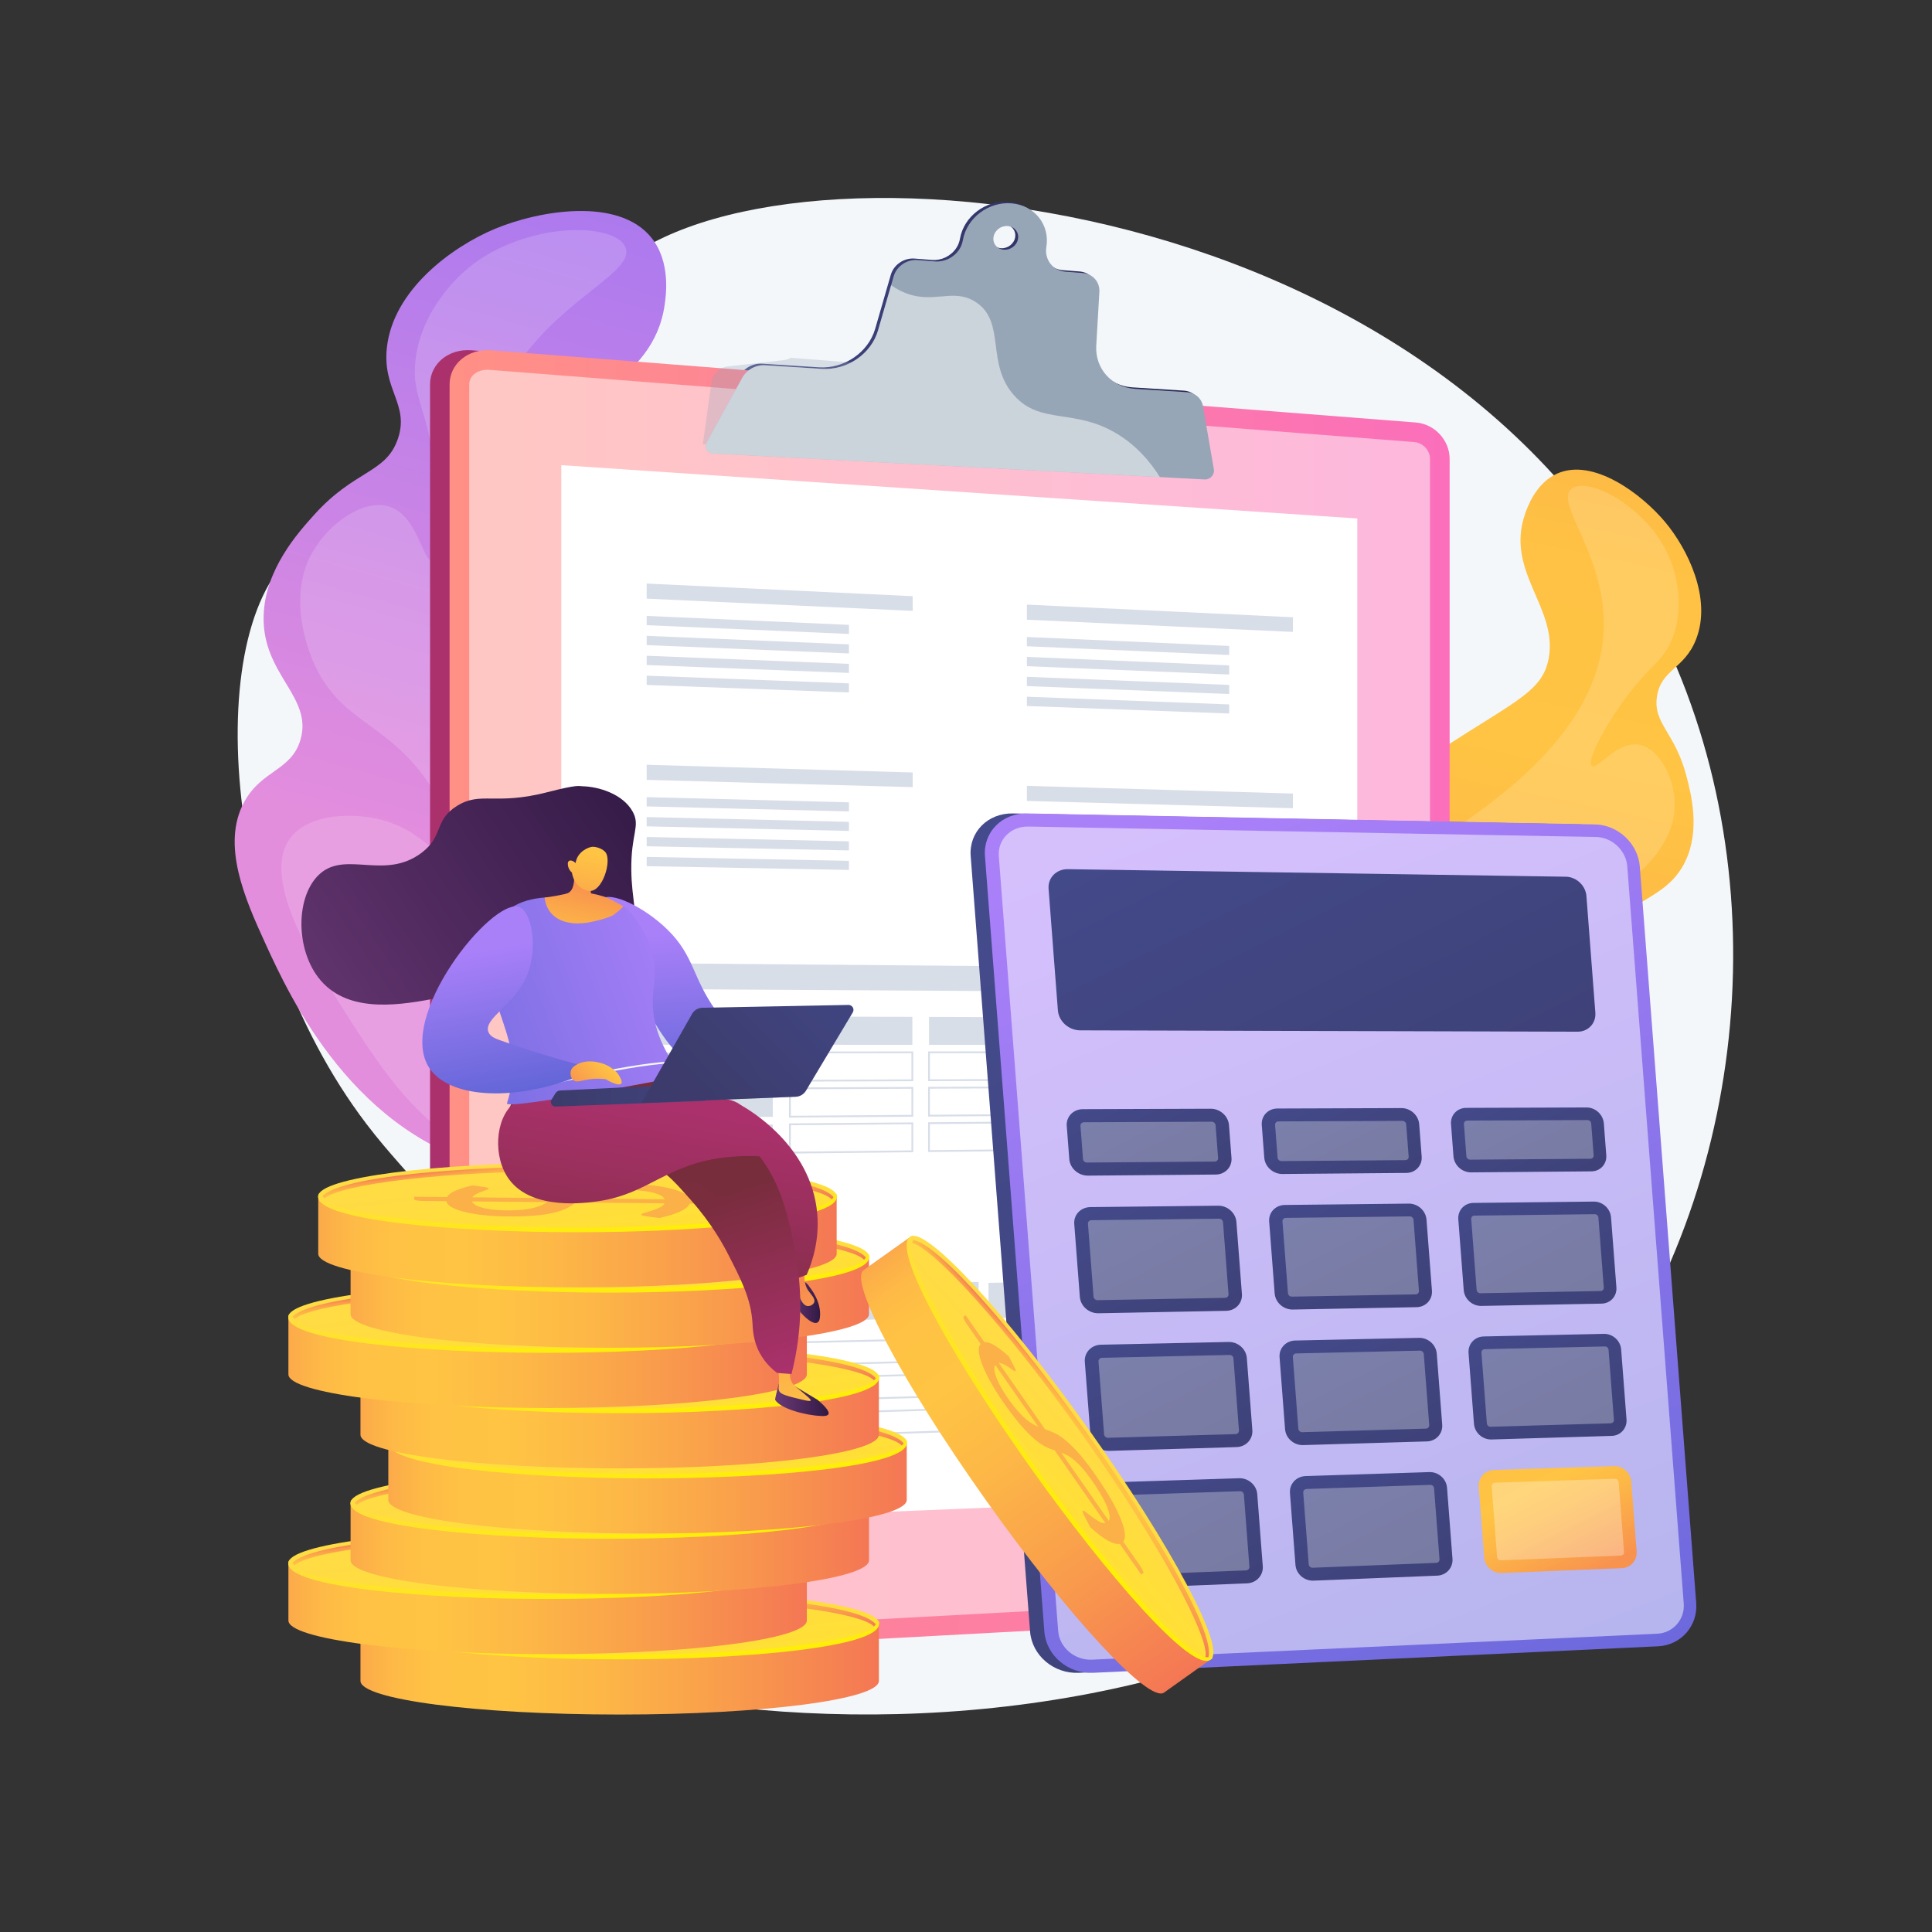 <svg width="315" height="315" viewBox="0 0 315 315" fill="none" xmlns="http://www.w3.org/2000/svg">
<rect x="0" y="0" width="315" height="315" fill="#333333" stroke="none"/>
<g clip-path="url(#clip0_282_1389)">
<path d="M97.367 47.139C89.178 59.077 98.78 78.43 86.629 87.408C74.8 96.148 60.269 81.823 49.122 89.346C32.585 100.505 35.605 151.57 59.782 183.298C67.053 192.84 73.129 196.552 75.82 207.344C81.597 230.515 61.291 244.299 65.155 255.759C73.856 281.563 207.669 303.216 261.361 225.666C286.438 189.447 290.189 137.146 267.785 97.424C227.299 25.646 115.742 20.353 97.367 47.139Z" fill="#F4F7FA"/>
<path d="M81.319 190.678C85.666 191.62 92.984 193.206 100.742 189.979C114.845 184.112 121.246 166.145 121.294 152.471C121.335 140.725 115.399 129.768 103.527 107.853C92.346 87.214 87.142 82.654 89.407 75.124C92.635 64.389 106.479 62.795 108.367 49.707C108.594 48.136 109.372 42.742 106.245 38.803C100.892 32.06 87.852 34.314 80.655 37.328C73.713 40.236 64.062 47.263 63.071 56.746C62.352 63.616 66.79 65.939 64.868 71.555C62.935 77.206 57.861 76.558 51.227 83.929C48.577 86.874 43.258 92.784 42.988 100.276C42.639 109.962 51.048 113.523 48.994 120.592C47.51 125.701 42.634 125.512 39.792 130.799C36.05 137.76 39.942 146.568 43.278 153.854C47.206 162.434 57.804 185.582 81.319 190.678Z" fill="url(#paint0_linear_282_1389)"/>
<path opacity="0.16" d="M101.948 40.247C104.117 45.049 86.511 50.132 80.468 67.119C73.966 85.397 84.817 106.304 89.832 115.967C98.387 132.452 105.222 134.128 108.308 148.785C109.53 154.587 112.075 166.672 104.814 176.991C104.14 177.95 96.459 188.526 84.681 188.663C71.321 188.818 62.847 175.424 55.545 163.882C51.133 156.909 42.318 142.978 47.423 136.511C50.544 132.558 58.148 132.305 63.275 133.982C70.591 136.375 73.863 143.028 75.115 142.256C76.242 141.56 74.672 135.494 71.095 129.556C63.94 117.68 56.07 118.461 51.385 108.59C50.818 107.394 46.456 97.849 50.97 89.967C53.574 85.421 59.198 81.311 63.378 82.566C68.106 83.984 68.946 91.653 70.427 91.341C71.843 91.043 71.935 83.851 70.988 76.73C69.597 66.266 67.121 64.674 67.72 58.934C68.634 50.177 75.378 44.489 76.359 43.685C85.553 36.154 100.095 36.141 101.948 40.247Z" fill="white"/>
<path d="M217.652 187.553C214.414 186.669 208.963 185.182 204.895 180.319C197.5 171.479 199.474 157.225 204.206 148.056C208.27 140.18 216.06 134.914 231.64 124.382C246.313 114.463 251.385 113.223 252.493 107.394C254.072 99.085 245.361 93.196 248.657 83.778C249.052 82.648 250.41 78.766 253.875 77.219C259.807 74.57 267.75 80.621 271.517 85.146C275.15 89.511 279.161 97.576 276.522 104.268C274.609 109.117 270.83 109.126 270.16 113.554C269.485 118.009 273.107 119.344 274.979 126.588C275.727 129.482 277.228 135.291 274.799 140.399C271.658 147.004 264.79 146.457 263.702 151.905C262.916 155.841 266.245 157.413 266.305 161.942C266.385 167.904 260.712 172.444 255.941 176.159C250.323 180.533 235.166 192.334 217.652 187.553Z" fill="url(#paint1_linear_282_1389)"/>
<path opacity="0.16" d="M256.248 79.682C253.124 82.141 263.137 91.676 261.264 105.151C259.248 119.649 244.702 129.863 237.98 134.583C226.511 142.637 221.353 141.377 214.181 150.113C211.342 153.57 205.429 160.772 206.694 170.208C206.811 171.085 208.267 180.839 216.103 185.034C224.991 189.792 235.329 183.779 244.237 178.598C249.619 175.467 260.372 169.214 259.207 163.107C258.496 159.374 253.495 156.556 249.479 155.892C243.748 154.945 239.241 158.258 238.672 157.306C238.16 156.447 241.324 152.934 245.787 150.206C254.713 144.749 259.708 148.014 266.282 143.039C267.079 142.436 273.324 137.567 273.048 130.719C272.888 126.77 270.556 122.06 267.321 121.443C263.663 120.746 260.429 125.585 259.546 124.861C258.702 124.168 261.146 119.323 264.261 114.886C268.837 108.367 271.049 108.164 272.647 104.114C275.086 97.934 272.554 91.778 272.177 90.898C268.647 82.654 258.919 77.58 256.248 79.682Z" fill="white"/>
<path d="M195.676 66.007C195.453 64.71 194.394 63.78 193.036 63.693L184.615 63.155C180.792 62.911 178.05 59.867 178.269 56.09L178.777 47.336C178.871 45.717 177.693 44.394 176.039 44.264L173.273 44.048C171.164 43.883 169.795 42.066 170.134 40.004C170.727 36.402 168.215 33.231 164.484 32.909C160.724 32.584 157.153 35.273 156.516 38.92C156.422 39.462 156.219 39.996 155.898 40.468C155 41.791 153.46 42.497 151.969 42.38L149.116 42.157C147.387 42.021 145.718 43.154 145.245 44.786L142.685 53.629C141.578 57.454 137.645 60.153 133.534 59.89L124.296 59.299C122.783 59.203 121.279 60.019 120.554 61.334L114.761 71.835C114.287 72.695 114.829 73.646 115.823 73.698L195.954 77.926C196.831 77.972 197.593 77.147 197.449 76.309L195.676 66.007ZM163.189 40.468C162.086 40.379 161.339 39.441 161.522 38.373C161.705 37.304 162.748 36.513 163.851 36.605C164.951 36.697 165.695 37.635 165.512 38.7C165.33 39.765 164.291 40.556 163.189 40.468Z" fill="url(#paint2_linear_282_1389)"/>
<path d="M227.661 68.886L76.864 57.11C73.144 56.819 70.116 59.312 70.116 62.678V264.904C70.116 268.27 73.144 270.835 76.864 270.634L227.661 262.473C230.705 262.308 233.164 259.721 233.164 256.693V74.798C233.164 71.77 230.705 69.123 227.661 68.886Z" fill="url(#paint3_linear_282_1389)"/>
<path d="M230.849 68.886L80.052 57.11C76.332 56.819 73.304 59.312 73.304 62.678V264.904C73.304 268.27 76.332 270.835 80.052 270.634L230.849 262.473C233.894 262.309 236.352 259.721 236.352 256.693V74.798C236.352 71.77 233.894 69.124 230.849 68.886Z" fill="url(#paint4_linear_282_1389)"/>
<path opacity="0.5" d="M79.644 267.444C77.884 267.444 76.505 266.328 76.505 264.904V62.678C76.505 61.315 77.777 60.288 79.465 60.288C79.576 60.288 79.69 60.292 79.803 60.301L230.6 72.077C231.983 72.185 233.151 73.431 233.151 74.798V256.693C233.151 258.021 232.018 259.204 230.676 259.277L79.879 267.437C79.8 267.442 79.722 267.444 79.644 267.444Z" fill="white"/>
<path d="M221.297 243.359L91.516 248.654V75.843L221.297 84.534V243.359Z" fill="white"/>
<path d="M148.81 99.599L105.437 97.606V95.144L148.81 97.204V99.599Z" fill="#D8DEE8"/>
<path d="M138.414 103.361L105.437 101.935V100.42L138.414 101.877V103.361Z" fill="#D8DEE8"/>
<path d="M138.414 106.541L105.437 105.183V103.667L138.414 105.057V106.541Z" fill="#D8DEE8"/>
<path d="M138.414 109.72L105.437 108.43V106.914L138.414 108.236V109.72Z" fill="#D8DEE8"/>
<path d="M138.414 112.9L105.437 111.676V110.161L138.414 111.416V112.9Z" fill="#D8DEE8"/>
<path d="M148.81 128.341L105.437 127.155V124.692L148.81 125.946V128.341Z" fill="#D8DEE8"/>
<path d="M138.414 132.297L105.437 131.484V129.969L138.414 130.813V132.297Z" fill="#D8DEE8"/>
<path d="M138.414 135.476L105.437 134.731V133.216L138.414 133.992V135.476Z" fill="#D8DEE8"/>
<path d="M138.414 138.656L105.437 137.978V136.463L138.414 137.172V138.656Z" fill="#D8DEE8"/>
<path d="M138.414 141.836L105.437 141.226V139.71L138.414 140.352V141.836Z" fill="#D8DEE8"/>
<path d="M210.802 103.033L167.429 101.041V98.578L210.802 100.638V103.033Z" fill="#D8DEE8"/>
<path d="M200.407 106.795L167.429 105.37V103.855L200.407 105.312V106.795Z" fill="#D8DEE8"/>
<path d="M200.407 109.975L167.429 108.617V107.102L200.407 108.491V109.975Z" fill="#D8DEE8"/>
<path d="M200.407 113.155L167.429 111.864V110.349L200.407 111.671V113.155Z" fill="#D8DEE8"/>
<path d="M200.407 116.335L167.429 115.111V113.596L200.407 114.851V116.335Z" fill="#D8DEE8"/>
<path d="M210.802 131.776L167.429 130.589V128.127L210.802 129.381V131.776Z" fill="#D8DEE8"/>
<path d="M200.407 135.731L167.429 134.919V133.403L200.407 134.247V135.731Z" fill="#D8DEE8"/>
<path d="M200.407 138.911L167.429 138.166V136.65L200.407 137.427V138.911Z" fill="#D8DEE8"/>
<path d="M200.407 142.09L167.429 141.413V139.897L200.407 140.606V142.09Z" fill="#D8DEE8"/>
<path d="M200.407 145.27L167.429 144.66V143.145L200.407 143.786V145.27Z" fill="#D8DEE8"/>
<path d="M213.233 161.894L105.437 161.258V157.036L213.233 157.959V161.894Z" fill="#D8DEE8"/>
<path d="M125.997 170.345L105.437 170.341V165.655L125.997 165.719V170.345Z" fill="#D8DEE8"/>
<path d="M125.997 176.217L105.437 176.29V171.603L125.997 171.591V176.217Z" fill="#D8DEE8"/>
<path d="M125.997 182.088L105.437 182.238V177.551L125.997 177.462V182.088Z" fill="#D8DEE8"/>
<path d="M125.997 187.96L105.437 188.187V183.5L125.997 183.334V187.96Z" fill="#D8DEE8"/>
<path d="M148.755 170.35L128.791 170.346V165.728L148.755 165.791V170.35Z" fill="#D8DEE8"/>
<path d="M128.642 176.357V171.44L148.904 171.428V176.285L128.642 176.357ZM128.94 171.738V176.057L148.605 175.987V171.726L128.94 171.738Z" fill="#D8DEE8"/>
<path d="M128.642 182.218V177.302L148.904 177.214V182.071L128.642 182.218ZM128.94 177.599V181.918L148.605 181.774V177.513L128.94 177.599Z" fill="#D8DEE8"/>
<path d="M128.642 188.08V183.163L148.904 182.999V187.856L128.642 188.08ZM128.94 183.459V187.778L148.605 187.561V183.3L128.94 183.459Z" fill="#D8DEE8"/>
<path d="M170.862 170.354L151.468 170.35V165.799L170.862 165.86V170.354Z" fill="#D8DEE8"/>
<path d="M151.319 176.276V171.426L171.011 171.414V176.206L151.319 176.276ZM151.618 171.724V175.977L170.713 175.909V171.713L151.618 171.724Z" fill="#D8DEE8"/>
<path d="M151.319 182.053V177.203L171.011 177.118V181.909L151.319 182.053ZM151.618 177.5V181.752L170.713 181.613V177.417L151.618 177.5Z" fill="#D8DEE8"/>
<path d="M151.319 187.829V182.98L171.011 182.82V187.612L151.319 187.829ZM151.618 183.275V187.528L170.713 187.317V183.121L151.618 183.275Z" fill="#D8DEE8"/>
<path d="M192.346 170.358L173.499 170.354V165.868L192.346 165.928V170.358Z" fill="#D8DEE8"/>
<path d="M173.349 176.198V171.413L192.495 171.401V176.13L173.349 176.198ZM173.648 171.711V175.898L192.197 175.832V171.7L173.648 171.711Z" fill="#D8DEE8"/>
<path d="M173.349 181.892V177.107L192.495 177.024V181.752L173.349 181.892ZM173.648 177.404V181.591L192.197 181.456V177.324L173.648 177.404Z" fill="#D8DEE8"/>
<path d="M173.349 187.586V182.801L192.495 182.647V187.375L173.349 187.586ZM173.648 183.097V187.284L192.197 187.08V182.947L173.648 183.097Z" fill="#D8DEE8"/>
<path d="M213.233 170.362L194.909 170.358V165.936L213.233 165.993V170.362Z" fill="#D8DEE8"/>
<path d="M194.76 176.122V171.4L213.382 171.389V176.056L194.76 176.122ZM195.058 171.698V175.822L213.084 175.758V171.687L195.058 171.698Z" fill="#D8DEE8"/>
<path d="M194.76 181.736V177.014L213.382 176.933V181.6L194.76 181.736ZM195.058 177.311V181.435L213.084 181.304V177.233L195.058 177.311Z" fill="#D8DEE8"/>
<path d="M194.76 187.35V182.628L213.382 182.478V187.144L194.76 187.35ZM195.058 182.924V187.048L213.084 186.849V182.779L195.058 182.924Z" fill="#D8DEE8"/>
<path d="M159.558 214.787L103.579 215.938V209.95L159.558 209.011V214.787Z" fill="#D8DEE8"/>
<path d="M213.233 213.848L161.166 214.924V209.154L213.233 208.274V213.848Z" fill="#D8DEE8"/>
<path d="M103.43 223.339V219.314L159.707 218.033V221.926L103.43 223.339ZM103.728 219.606V223.033L159.409 221.635V218.338L103.728 219.606Z" fill="#D8DEE8"/>
<path d="M161.017 221.999V218.108L213.382 216.913V220.681L161.017 221.999ZM161.315 218.4V221.693L213.084 220.389V217.218L161.315 218.4Z" fill="#D8DEE8"/>
<path d="M103.43 229.257V225.232L103.575 225.229L159.707 223.742V227.635L159.562 227.64L103.43 229.257ZM103.728 225.523V228.95L159.409 227.346V224.048L103.728 225.523Z" fill="#D8DEE8"/>
<path d="M161.017 227.703V223.813L161.162 223.809L213.382 222.423V226.19L161.017 227.703ZM161.315 224.103V227.396L213.084 225.9V222.729L161.315 224.103Z" fill="#D8DEE8"/>
<path d="M103.43 235.176V231.151L159.707 229.451V233.345L103.43 235.176ZM103.728 231.44V234.868L159.409 233.056V229.759L103.728 231.44Z" fill="#D8DEE8"/>
<path d="M161.017 233.407V229.517L161.161 229.513L213.382 227.932V231.7L213.238 231.704L161.017 233.407ZM161.315 229.807V233.099L213.084 231.411V228.24L161.315 229.807Z" fill="#D8DEE8"/>
<path opacity="0.3" d="M127.71 58.724L118.749 59.731C117.273 59.897 116.13 60.96 116.01 62.279L114.589 72.419L167.353 72.833L157.348 60.55L128.959 58.333C128.582 58.535 128.16 58.673 127.71 58.724Z" fill="#97A6B7"/>
<path d="M196.147 66.255C195.923 64.957 194.864 64.027 193.506 63.941L185.085 63.402C181.263 63.158 178.52 60.115 178.739 56.337L179.247 47.583C179.341 45.964 178.163 44.641 176.509 44.511L173.743 44.295C171.634 44.13 170.265 42.313 170.604 40.252C171.197 36.65 168.684 33.478 164.954 33.156C161.194 32.831 157.623 35.52 156.986 39.168C156.892 39.71 156.689 40.243 156.368 40.716C155.47 42.038 153.93 42.744 152.439 42.627L149.586 42.404C147.857 42.269 146.188 43.401 145.715 45.034L143.155 53.877C142.048 57.701 138.115 60.4 134.004 60.137L124.766 59.547C123.253 59.45 121.749 60.267 121.024 61.581L115.231 72.082C114.757 72.942 115.299 73.894 116.293 73.946L196.424 78.173C197.301 78.22 198.063 77.395 197.919 76.556L196.147 66.255ZM163.659 40.715C162.556 40.626 161.809 39.688 161.992 38.62C162.175 37.552 163.218 36.76 164.321 36.852C165.422 36.944 166.165 37.882 165.982 38.947C165.8 40.012 164.761 40.803 163.659 40.715Z" fill="#97A6B7"/>
<path opacity="0.5" d="M182.322 70.848C175.258 66.459 169.707 69.351 165.349 64.476C160.684 59.257 164.043 52.584 159.171 49.3C156.052 47.199 153.195 48.936 149.53 48.308C148.188 48.078 146.762 47.534 145.29 46.502L143.155 53.877C142.048 57.702 138.115 60.4 134.004 60.137L124.766 59.547C123.253 59.45 121.749 60.267 121.024 61.581L115.231 72.082C114.757 72.942 115.299 73.894 116.293 73.946L189.115 77.788C187.338 74.95 185.107 72.578 182.322 70.848Z" fill="white"/>
<path d="M257.753 134.419L165.166 132.625C161.06 132.545 157.963 135.657 158.263 139.575L167.945 265.994C168.245 269.912 171.812 272.933 175.897 272.741L268.016 268.418C271.739 268.243 274.515 265.085 274.23 261.363L265.033 141.289C264.748 137.567 261.495 134.492 257.753 134.419Z" fill="url(#paint5_linear_282_1389)"/>
<path d="M260.081 134.419L167.494 132.624C163.388 132.545 160.29 135.656 160.591 139.575L170.273 265.993C170.573 269.912 174.14 272.932 178.225 272.741L270.344 268.418C274.066 268.243 276.843 265.085 276.558 261.363L267.361 141.289C267.076 137.567 263.822 134.492 260.081 134.419Z" fill="url(#paint6_linear_282_1389)"/>
<path opacity="0.5" d="M178.061 270.598C175.22 270.729 172.733 268.619 172.524 265.895L162.852 139.611C162.643 136.887 164.802 134.714 167.658 134.766L260.238 136.468C262.843 136.515 265.118 138.663 265.317 141.256L274.523 261.451C274.721 264.044 272.779 266.25 270.187 266.369L178.061 270.598Z" fill="white"/>
<path d="M255.286 142.942L174.114 141.712C172.238 141.684 170.827 143.115 170.964 144.909L172.482 164.733C172.62 166.527 174.253 167.986 176.127 167.991L257.221 168.211C258.951 168.216 260.244 166.826 260.112 165.106L258.657 146.103C258.525 144.383 257.017 142.968 255.286 142.942Z" fill="url(#paint7_linear_282_1389)"/>
<path d="M197.393 180.772L176.56 180.842C174.991 180.847 173.81 182.069 173.926 183.572L174.34 188.984C174.455 190.486 175.822 191.693 177.39 191.68L198.215 191.503C199.751 191.49 200.902 190.276 200.788 188.793L200.379 183.448C200.265 181.965 198.929 180.766 197.393 180.772Z" fill="url(#paint8_linear_282_1389)"/>
<path opacity="0.3" d="M177.226 189.543C176.892 189.546 176.6 189.287 176.576 188.968L176.162 183.561C176.137 183.241 176.389 182.98 176.724 182.978L197.555 182.887C197.883 182.886 198.169 183.142 198.193 183.458L198.603 188.808C198.627 189.125 198.381 189.384 198.053 189.387L177.226 189.543Z" fill="white"/>
<path d="M228.491 180.667L208.276 180.735C206.753 180.74 205.609 181.944 205.723 183.424L206.131 188.754C206.244 190.234 207.571 191.423 209.093 191.41L229.3 191.238C230.79 191.226 231.906 190.031 231.794 188.569L231.391 183.304C231.279 181.843 229.981 180.662 228.491 180.667Z" fill="url(#paint9_linear_282_1389)"/>
<path opacity="0.3" d="M208.932 189.306C208.608 189.308 208.325 189.054 208.3 188.739L207.893 183.414C207.868 183.099 208.113 182.841 208.437 182.84L228.65 182.751C228.968 182.75 229.246 183.002 229.27 183.314L229.674 188.585C229.698 188.896 229.459 189.152 229.141 189.154L208.932 189.306Z" fill="white"/>
<path d="M258.677 180.565L239.053 180.631C237.575 180.636 236.466 181.822 236.578 183.28L236.98 188.532C237.092 189.989 238.381 191.161 239.858 191.149L259.475 190.982C260.921 190.969 262.003 189.792 261.893 188.352L261.496 183.164C261.385 181.724 260.124 180.56 258.677 180.565Z" fill="url(#paint10_linear_282_1389)"/>
<path opacity="0.3" d="M239.699 189.075C239.385 189.078 239.109 188.827 239.086 188.517L238.684 183.27C238.66 182.96 238.897 182.706 239.212 182.705L258.834 182.619C259.143 182.618 259.413 182.866 259.436 183.174L259.834 188.367C259.858 188.674 259.626 188.926 259.317 188.928L239.699 189.075Z" fill="white"/>
<path d="M198.604 196.581L177.783 196.809C176.215 196.826 175.035 198.058 175.15 199.56L176.061 211.453C176.176 212.955 177.541 214.149 179.109 214.119L199.917 213.72C201.451 213.691 202.601 212.464 202.487 210.98L201.588 199.237C201.474 197.753 200.139 196.564 198.604 196.581Z" fill="url(#paint11_linear_282_1389)"/>
<path opacity="0.3" d="M178.945 211.982C178.611 211.988 178.32 211.733 178.295 211.413L177.385 199.533C177.361 199.213 177.612 198.95 177.947 198.946L198.766 198.697C199.093 198.693 199.379 198.947 199.404 199.264L200.304 211.02C200.328 211.336 200.082 211.599 199.755 211.605L178.945 211.982Z" fill="white"/>
<path d="M229.684 196.241L209.48 196.462C207.959 196.479 206.816 197.692 206.929 199.172L207.826 210.885C207.939 212.365 209.265 213.541 210.786 213.512L230.977 213.125C232.466 213.097 233.58 211.889 233.468 210.427L232.582 198.858C232.47 197.396 231.173 196.225 229.684 196.241Z" fill="url(#paint12_linear_282_1389)"/>
<path opacity="0.3" d="M210.625 211.407C210.301 211.413 210.018 211.161 209.994 210.846L209.097 199.145C209.073 198.83 209.317 198.571 209.641 198.567L229.843 198.325C230.161 198.321 230.439 198.572 230.462 198.884L231.349 210.465C231.373 210.777 231.135 211.035 230.817 211.041L210.625 211.407Z" fill="white"/>
<path d="M259.852 195.911L240.239 196.126C238.763 196.142 237.654 197.337 237.766 198.795L238.65 210.335C238.761 211.793 240.05 212.952 241.526 212.923L261.126 212.548C262.572 212.52 263.653 211.33 263.543 209.89L262.669 198.49C262.559 197.05 261.298 195.895 259.852 195.911Z" fill="url(#paint13_linear_282_1389)"/>
<path opacity="0.3" d="M241.367 210.85C241.053 210.855 240.777 210.607 240.754 210.297L239.871 198.769C239.847 198.459 240.084 198.203 240.398 198.199L260.009 197.965C260.318 197.961 260.588 198.208 260.611 198.515L261.485 209.927C261.509 210.234 261.277 210.489 260.969 210.494L241.367 210.85Z" fill="white"/>
<path d="M200.306 218.799L179.501 219.248C177.934 219.281 176.756 220.527 176.871 222.029L177.782 233.922C177.897 235.424 179.261 236.604 180.827 236.557L201.618 235.938C203.151 235.892 204.3 234.652 204.187 233.168L203.287 221.425C203.174 219.941 201.84 218.765 200.306 218.799Z" fill="url(#paint14_linear_282_1389)"/>
<path opacity="0.3" d="M180.664 234.421C180.33 234.43 180.039 234.178 180.014 233.858L179.104 221.978C179.08 221.658 179.331 221.392 179.665 221.384L200.468 220.914C200.795 220.907 201.081 221.158 201.105 221.475L202.005 233.231C202.029 233.547 201.783 233.812 201.456 233.822L180.664 234.421Z" fill="white"/>
<path d="M231.36 218.128L211.173 218.564C209.653 218.596 208.511 219.823 208.624 221.303L209.521 233.016C209.634 234.496 210.959 235.659 212.479 235.613L232.653 235.012C234.141 234.968 235.254 233.747 235.142 232.285L234.256 220.716C234.144 219.254 232.849 218.096 231.36 218.128Z" fill="url(#paint15_linear_282_1389)"/>
<path opacity="0.3" d="M212.318 233.509C211.994 233.518 211.711 233.269 211.687 232.954L210.791 221.253C210.767 220.938 211.01 220.676 211.334 220.668L231.52 220.212C231.837 220.205 232.115 220.453 232.138 220.765L233.025 232.346C233.049 232.657 232.811 232.919 232.494 232.928L212.318 233.509Z" fill="white"/>
<path d="M261.504 217.477L241.907 217.9C240.432 217.932 239.324 219.139 239.436 220.597L240.32 232.137C240.431 233.595 241.719 234.741 243.194 234.697L262.778 234.113C264.222 234.07 265.302 232.868 265.192 231.428L264.319 220.028C264.209 218.588 262.949 217.446 261.504 217.477Z" fill="url(#paint16_linear_282_1389)"/>
<path opacity="0.3" d="M243.035 232.624C242.721 232.633 242.446 232.388 242.422 232.078L241.539 220.55C241.515 220.239 241.752 219.981 242.066 219.974L261.661 219.531C261.969 219.524 262.239 219.768 262.263 220.075L263.137 231.487C263.16 231.794 262.929 232.051 262.621 232.06L243.035 232.624Z" fill="white"/>
<path d="M202.007 241.015L181.22 241.686C179.655 241.736 178.477 242.995 178.592 244.498L179.503 256.39C179.618 257.893 180.981 259.059 182.546 258.996L203.32 258.155C204.852 258.093 206 256.84 205.886 255.356L204.987 243.613C204.873 242.129 203.54 240.966 202.007 241.015Z" fill="url(#paint17_linear_282_1389)"/>
<path opacity="0.3" d="M182.382 256.859C182.049 256.872 181.758 256.623 181.733 256.303L180.823 244.423C180.799 244.103 181.05 243.834 181.384 243.823L202.169 243.131C202.496 243.12 202.782 243.369 202.806 243.685L203.706 255.441C203.731 255.758 203.485 256.026 203.158 256.039L182.382 256.859Z" fill="white"/>
<path d="M233.036 240.015L212.866 240.665C211.347 240.714 210.206 241.954 210.319 243.434L211.216 255.147C211.329 256.627 212.654 257.776 214.172 257.715L234.329 256.899C235.816 256.839 236.929 255.605 236.817 254.143L235.931 242.574C235.819 241.113 234.524 239.967 233.036 240.015Z" fill="url(#paint18_linear_282_1389)"/>
<path opacity="0.3" d="M214.01 255.61C213.687 255.623 213.404 255.377 213.38 255.062L212.484 243.361C212.46 243.045 212.703 242.78 213.027 242.769L233.196 242.098C233.513 242.088 233.79 242.333 233.814 242.645L234.701 254.226C234.725 254.538 234.487 254.802 234.17 254.814L214.01 255.61Z" fill="white"/>
<path d="M263.156 239.043L243.575 239.675C242.1 239.722 240.994 240.943 241.106 242.401L241.99 253.941C242.101 255.399 243.388 256.532 244.861 256.472L264.43 255.68C265.873 255.622 266.952 254.407 266.842 252.966L265.969 241.567C265.858 240.127 264.6 238.997 263.156 239.043Z" fill="url(#paint19_linear_282_1389)"/>
<path opacity="0.3" d="M244.703 254.399C244.389 254.411 244.114 254.169 244.09 253.859L243.207 242.331C243.183 242.02 243.42 241.759 243.734 241.748L263.313 241.097C263.621 241.087 263.89 241.328 263.914 241.636L264.788 253.047C264.811 253.354 264.58 253.614 264.272 253.626L244.703 254.399Z" fill="white"/>
<path d="M58.772 264.687V274.061C58.772 277.09 77.694 279.545 101.035 279.545C124.376 279.545 143.298 277.09 143.298 274.061V264.687H58.772Z" fill="url(#paint20_linear_282_1389)"/>
<path d="M143.298 264.686C143.298 267.715 124.376 270.171 101.035 270.171C77.694 270.171 58.772 267.715 58.772 264.686C58.772 261.657 77.694 259.202 101.035 259.202C124.376 259.202 143.298 261.657 143.298 264.686Z" fill="url(#paint21_linear_282_1389)"/>
<path d="M101.035 270.549C80.363 270.549 58.748 268.575 58.748 264.766C58.748 264.557 58.822 264.19 59.031 264.19C59.24 264.19 59.151 264.477 59.151 264.686C59.151 267.102 76.352 269.792 101.035 269.792C125.718 269.792 142.92 267.102 142.92 264.686C142.92 264.477 142.955 264.281 143.165 264.281C143.374 264.281 143.323 264.56 143.323 264.77C143.323 268.578 121.707 270.549 101.035 270.549Z" fill="url(#paint22_linear_282_1389)"/>
<path d="M97.041 264.992C97.456 264.705 97.897 264.422 98.37 264.142C98.838 263.863 99.447 263.611 100.185 263.386C100.928 263.16 101.856 262.977 102.971 262.835C104.086 262.692 105.48 262.618 107.144 262.609C108.778 262.601 110.31 262.653 111.744 262.765C113.175 262.877 114.437 263.044 115.527 263.266C116.612 263.488 117.499 263.763 118.182 264.09C118.861 264.417 119.266 264.792 119.396 265.215L124.155 265.263C124.5 265.265 124.806 265.293 125.067 265.347C125.333 265.402 125.462 265.47 125.462 265.553L125.464 265.945L119.347 265.886C119.132 266.366 118.585 266.805 117.706 267.203C116.832 267.602 115.714 267.946 114.352 268.238L112.124 267.928C111.924 267.898 111.76 267.859 111.632 267.812C111.503 267.765 111.441 267.714 111.441 267.659C111.44 267.583 111.612 267.498 111.957 267.401C112.302 267.304 112.691 267.184 113.124 267.042C113.557 266.899 113.981 266.731 114.401 266.537C114.816 266.343 115.094 266.111 115.239 265.841L100.798 265.698C100.419 265.977 99.991 266.251 99.523 266.521C99.051 266.79 98.428 267.033 97.65 267.249C96.872 267.464 95.903 267.639 94.744 267.773C93.581 267.908 92.125 267.979 90.363 267.988C89.04 267.994 87.751 267.944 86.489 267.838C85.227 267.731 84.106 267.571 83.127 267.358C82.148 267.145 81.345 266.882 80.715 266.569C80.09 266.255 79.738 265.895 79.665 265.487L75.748 265.447C75.402 265.445 75.097 265.418 74.822 265.365C74.552 265.313 74.414 265.244 74.414 265.157L74.412 264.765L79.768 264.816C80.005 264.403 80.49 264.043 81.233 263.737C81.975 263.431 82.881 263.158 83.951 262.919L85.745 263.166C86.29 263.242 86.56 263.332 86.561 263.435C86.561 263.49 86.45 263.559 86.225 263.641C85.995 263.723 85.73 263.822 85.421 263.936C85.116 264.051 84.816 264.184 84.529 264.338C84.237 264.492 84.021 264.666 83.876 264.861L97.041 264.992ZM83.826 265.526C83.934 265.783 84.174 266.004 84.538 266.19C84.902 266.377 85.354 266.53 85.899 266.65C86.444 266.77 87.056 266.858 87.733 266.914C88.415 266.97 89.128 266.996 89.871 266.993C90.739 266.989 91.496 266.951 92.142 266.881C92.783 266.81 93.349 266.714 93.84 266.593C94.326 266.472 94.755 266.331 95.117 266.171C95.48 266.011 95.802 265.837 96.093 265.65L83.826 265.526ZM115.262 265.176C115.154 264.915 114.892 264.687 114.484 264.491C114.076 264.295 113.553 264.13 112.919 263.997C112.285 263.864 111.546 263.764 110.7 263.699C109.859 263.634 108.929 263.604 107.911 263.609C107.008 263.613 106.225 263.654 105.574 263.73C104.924 263.807 104.358 263.909 103.876 264.039C103.398 264.167 102.987 264.318 102.656 264.49C102.321 264.661 102.007 264.845 101.721 265.041L115.262 265.176Z" fill="#FCB048"/>
<path d="M101.041 259.795C82.196 259.795 62.575 261.454 59.437 264.664C59.56 264.777 59.674 264.898 59.78 265.025C62.425 262.796 78.627 260.552 101.041 260.552C124.03 260.552 140.492 262.913 142.486 265.197C142.584 265.071 142.688 264.952 142.802 264.839C140.209 261.515 120.22 259.795 101.041 259.795Z" fill="url(#paint23_linear_282_1389)"/>
<path d="M47.023 254.84V264.214C47.023 267.243 65.945 269.699 89.286 269.699C112.627 269.699 131.549 267.243 131.549 264.214V254.84H47.023Z" fill="url(#paint24_linear_282_1389)"/>
<path d="M131.549 254.84C131.549 257.869 112.627 260.325 89.286 260.325C65.945 260.325 47.023 257.869 47.023 254.84C47.023 251.811 65.945 249.356 89.286 249.356C112.627 249.356 131.549 251.811 131.549 254.84Z" fill="url(#paint25_linear_282_1389)"/>
<path d="M89.286 260.703C68.615 260.703 46.998 258.729 46.998 254.921C46.998 254.711 47.073 254.344 47.282 254.344C47.492 254.344 47.401 254.631 47.401 254.84C47.401 257.255 64.603 259.946 89.286 259.946C113.969 259.946 131.171 257.255 131.171 254.84C131.171 254.631 131.206 254.435 131.415 254.435C131.625 254.435 131.574 254.714 131.574 254.923C131.574 258.732 109.958 260.703 89.286 260.703Z" fill="url(#paint26_linear_282_1389)"/>
<path d="M85.293 255.146C85.707 254.859 86.149 254.576 86.621 254.297C87.089 254.017 87.698 253.765 88.436 253.54C89.179 253.314 90.108 253.131 91.222 252.989C92.337 252.847 93.731 252.772 95.396 252.763C97.029 252.756 98.561 252.807 99.996 252.919C101.426 253.031 102.688 253.198 103.778 253.42C104.864 253.642 105.75 253.917 106.434 254.244C107.113 254.571 107.517 254.946 107.648 255.369L112.406 255.417C112.752 255.419 113.057 255.447 113.319 255.502C113.585 255.556 113.713 255.624 113.714 255.707L113.716 256.099L107.598 256.04C107.383 256.52 106.837 256.959 105.958 257.357C105.083 257.756 103.965 258.101 102.603 258.392L100.375 258.082C100.176 258.052 100.012 258.013 99.883 257.966C99.754 257.919 99.692 257.868 99.692 257.813C99.692 257.737 99.864 257.651 100.209 257.555C100.553 257.458 100.942 257.338 101.375 257.196C101.808 257.054 102.233 256.885 102.652 256.691C103.067 256.497 103.345 256.265 103.49 255.995L89.05 255.852C88.671 256.131 88.243 256.405 87.775 256.675C87.302 256.944 86.679 257.187 85.901 257.402C85.123 257.618 84.155 257.793 82.996 257.927C81.832 258.062 80.376 258.133 78.614 258.142C77.291 258.148 76.002 258.098 74.74 257.992C73.478 257.885 72.358 257.725 71.378 257.512C70.399 257.299 69.597 257.036 68.966 256.723C68.341 256.409 67.989 256.049 67.916 255.641L63.999 255.601C63.654 255.599 63.348 255.572 63.073 255.519C62.803 255.467 62.665 255.398 62.665 255.311L62.663 254.919L68.019 254.97C68.256 254.557 68.742 254.197 69.484 253.891C70.226 253.585 71.132 253.312 72.202 253.073L73.996 253.32C74.541 253.396 74.811 253.486 74.812 253.589C74.812 253.644 74.702 253.713 74.476 253.795C74.247 253.878 73.981 253.976 73.672 254.09C73.367 254.205 73.067 254.338 72.78 254.493C72.489 254.646 72.272 254.82 72.127 255.015L85.293 255.146ZM72.078 255.68C72.185 255.937 72.425 256.158 72.789 256.344C73.153 256.531 73.605 256.684 74.15 256.804C74.695 256.924 75.307 257.012 75.984 257.068C76.666 257.124 77.379 257.151 78.123 257.147C78.99 257.143 79.747 257.105 80.393 257.035C81.034 256.964 81.6 256.868 82.091 256.747C82.578 256.626 83.006 256.486 83.368 256.325C83.731 256.165 84.053 255.992 84.344 255.804L72.078 255.68ZM103.513 255.33C103.406 255.069 103.143 254.841 102.735 254.645C102.327 254.449 101.804 254.284 101.17 254.151C100.537 254.018 99.797 253.918 98.951 253.853C98.11 253.788 97.18 253.758 96.162 253.763C95.259 253.768 94.476 253.808 93.825 253.884C93.175 253.961 92.609 254.063 92.127 254.193C91.65 254.322 91.239 254.472 90.907 254.644C90.572 254.815 90.258 254.999 89.972 255.195L103.513 255.33Z" fill="#FCB048"/>
<path d="M89.292 249.949C70.448 249.949 50.827 251.607 47.688 254.817C47.811 254.931 47.925 255.052 48.031 255.179C50.676 252.95 66.878 250.706 89.292 250.706C112.281 250.706 128.743 253.067 130.737 255.351C130.835 255.225 130.939 255.105 131.053 254.992C128.461 251.669 108.471 249.949 89.292 249.949Z" fill="url(#paint27_linear_282_1389)"/>
<path d="M57.161 245.022V254.397C57.161 257.426 76.083 259.881 99.424 259.881C122.765 259.881 141.687 257.426 141.687 254.397V245.022H57.161Z" fill="url(#paint28_linear_282_1389)"/>
<path d="M99.424 250.507C122.765 250.507 141.687 248.052 141.687 245.023C141.687 241.994 122.765 239.538 99.424 239.538C76.083 239.538 57.161 241.994 57.161 245.023C57.161 248.052 76.083 250.507 99.424 250.507Z" fill="url(#paint29_linear_282_1389)"/>
<path d="M99.424 250.885C78.752 250.885 57.136 248.911 57.136 245.103C57.136 244.893 57.211 244.526 57.42 244.526C57.629 244.526 57.539 244.813 57.539 245.023C57.539 247.438 74.741 250.129 99.424 250.129C124.107 250.129 141.308 247.438 141.308 245.023C141.308 244.813 141.344 244.617 141.553 244.617C141.762 244.617 141.712 244.897 141.712 245.106C141.712 248.914 120.096 250.885 99.424 250.885Z" fill="url(#paint30_linear_282_1389)"/>
<path d="M95.43 245.328C95.845 245.041 96.286 244.758 96.758 244.479C97.226 244.2 97.836 243.947 98.574 243.722C99.317 243.496 100.245 243.313 101.36 243.171C102.475 243.029 103.869 242.954 105.533 242.946C107.167 242.938 108.698 242.99 110.133 243.101C111.563 243.213 112.826 243.38 113.916 243.602C115.001 243.824 115.888 244.099 116.571 244.426C117.25 244.754 117.655 245.129 117.785 245.551L122.544 245.599C122.889 245.601 123.195 245.629 123.456 245.684C123.722 245.738 123.851 245.806 123.851 245.889L123.853 246.281L117.735 246.222C117.521 246.702 116.974 247.141 116.095 247.539C115.221 247.938 114.103 248.283 112.741 248.574L110.513 248.264C110.313 248.234 110.149 248.195 110.021 248.148C109.892 248.101 109.83 248.05 109.83 247.995C109.829 247.919 110.001 247.833 110.346 247.737C110.691 247.64 111.08 247.52 111.513 247.378C111.946 247.235 112.37 247.067 112.79 246.873C113.205 246.679 113.483 246.447 113.627 246.177L99.187 246.034C98.808 246.313 98.38 246.587 97.912 246.857C97.44 247.126 96.817 247.369 96.039 247.585C95.261 247.8 94.292 247.975 93.133 248.11C91.97 248.244 90.514 248.315 88.752 248.324C87.429 248.33 86.14 248.28 84.878 248.174C83.616 248.067 82.495 247.907 81.516 247.694C80.537 247.481 79.734 247.218 79.104 246.905C78.478 246.591 78.127 246.231 78.054 245.823L74.136 245.783C73.791 245.781 73.486 245.754 73.211 245.701C72.941 245.649 72.803 245.58 72.803 245.493L72.801 245.101L78.157 245.152C78.394 244.739 78.879 244.379 79.621 244.073C80.364 243.767 81.27 243.494 82.34 243.255L84.134 243.502C84.678 243.578 84.949 243.668 84.949 243.771C84.95 243.826 84.839 243.895 84.614 243.977C84.384 244.06 84.119 244.158 83.81 244.272C83.505 244.387 83.205 244.52 82.918 244.674C82.626 244.828 82.41 245.002 82.265 245.197L95.43 245.328ZM82.215 245.862C82.323 246.119 82.563 246.34 82.927 246.527C83.291 246.713 83.743 246.866 84.288 246.986C84.833 247.106 85.444 247.194 86.122 247.25C86.804 247.306 87.517 247.333 88.26 247.329C89.128 247.325 89.885 247.287 90.531 247.217C91.172 247.146 91.738 247.051 92.229 246.929C92.715 246.808 93.144 246.668 93.506 246.508C93.868 246.347 94.191 246.174 94.482 245.986L82.215 245.862ZM113.651 245.512C113.543 245.252 113.281 245.023 112.873 244.827C112.465 244.632 111.941 244.467 111.308 244.333C110.674 244.2 109.934 244.101 109.089 244.036C108.247 243.971 107.318 243.94 106.3 243.945C105.396 243.95 104.613 243.99 103.963 244.067C103.313 244.143 102.746 244.245 102.265 244.375C101.787 244.504 101.376 244.654 101.045 244.826C100.71 244.998 100.396 245.181 100.109 245.377L113.651 245.512Z" fill="#FCB048"/>
<path d="M99.43 240.131C80.585 240.131 60.964 241.789 57.826 244.999C57.949 245.113 58.063 245.233 58.169 245.361C60.814 243.132 77.016 240.888 99.43 240.888C122.419 240.888 138.88 243.249 140.874 245.533C140.972 245.407 141.077 245.287 141.19 245.174C138.598 241.851 118.609 240.131 99.43 240.131Z" fill="url(#paint31_linear_282_1389)"/>
<path d="M63.313 235.176V244.55C63.313 247.579 82.235 250.034 105.576 250.034C128.917 250.034 147.839 247.579 147.839 244.55V235.176H63.313Z" fill="url(#paint32_linear_282_1389)"/>
<path d="M105.576 240.661C128.917 240.661 147.839 238.205 147.839 235.176C147.839 232.147 128.917 229.691 105.576 229.691C82.235 229.691 63.313 232.147 63.313 235.176C63.313 238.205 82.235 240.661 105.576 240.661Z" fill="url(#paint33_linear_282_1389)"/>
<path d="M105.576 241.039C84.904 241.039 63.288 239.064 63.288 235.256C63.288 235.047 63.363 234.679 63.572 234.679C63.781 234.679 63.691 234.967 63.691 235.176C63.691 237.591 80.892 240.282 105.576 240.282C130.259 240.282 147.46 237.591 147.46 235.176C147.46 234.967 147.496 234.771 147.705 234.771C147.914 234.771 147.864 235.05 147.864 235.259C147.864 239.067 126.247 241.039 105.576 241.039Z" fill="url(#paint34_linear_282_1389)"/>
<path d="M101.582 235.482C101.997 235.195 102.438 234.912 102.91 234.632C103.378 234.353 103.988 234.101 104.726 233.875C105.469 233.65 106.397 233.467 107.512 233.324C108.627 233.182 110.021 233.107 111.685 233.099C113.318 233.091 114.85 233.143 116.285 233.255C117.715 233.366 118.978 233.533 120.068 233.756C121.153 233.978 122.04 234.253 122.723 234.579C123.402 234.907 123.807 235.282 123.937 235.704L128.696 235.753C129.041 235.755 129.347 235.783 129.608 235.837C129.874 235.891 130.003 235.96 130.003 236.043L130.005 236.435L123.887 236.376C123.673 236.856 123.126 237.295 122.247 237.693C121.373 238.091 120.254 238.436 118.893 238.728L116.664 238.418C116.465 238.387 116.301 238.349 116.173 238.301C116.044 238.255 115.982 238.204 115.981 238.148C115.981 238.073 116.153 237.987 116.498 237.891C116.843 237.794 117.232 237.674 117.665 237.531C118.098 237.389 118.522 237.221 118.942 237.026C119.357 236.832 119.635 236.601 119.779 236.331L105.339 236.188C104.96 236.467 104.532 236.741 104.064 237.01C103.592 237.28 102.969 237.523 102.191 237.738C101.413 237.953 100.444 238.128 99.285 238.263C98.121 238.397 96.666 238.469 94.904 238.477C93.58 238.484 92.292 238.434 91.03 238.327C89.768 238.22 88.647 238.061 87.668 237.848C86.689 237.635 85.886 237.372 85.256 237.058C84.63 236.744 84.279 236.384 84.206 235.977L80.288 235.936C79.943 235.934 79.638 235.907 79.363 235.855C79.093 235.803 78.955 235.733 78.954 235.646L78.953 235.255L84.309 235.306C84.546 234.893 85.031 234.533 85.773 234.227C86.515 233.92 87.422 233.647 88.492 233.409L90.286 233.655C90.83 233.732 91.101 233.821 91.102 233.924C91.102 233.98 90.991 234.048 90.766 234.131C90.536 234.213 90.271 234.311 89.962 234.425C89.657 234.54 89.357 234.674 89.07 234.828C88.778 234.982 88.562 235.156 88.417 235.351L101.582 235.482ZM88.367 236.016C88.475 236.273 88.715 236.494 89.079 236.68C89.442 236.867 89.895 237.019 90.44 237.14C90.985 237.259 91.596 237.347 92.274 237.403C92.956 237.46 93.668 237.486 94.412 237.482C95.28 237.478 96.036 237.441 96.682 237.37C97.324 237.299 97.89 237.204 98.381 237.083C98.867 236.961 99.296 236.821 99.658 236.661C100.02 236.501 100.342 236.327 100.634 236.14L88.367 236.016ZM119.803 235.665C119.695 235.405 119.433 235.177 119.025 234.981C118.616 234.785 118.093 234.62 117.46 234.487C116.826 234.353 116.086 234.254 115.241 234.189C114.399 234.124 113.47 234.094 112.451 234.099C111.548 234.103 110.765 234.144 110.115 234.22C109.464 234.297 108.898 234.399 108.416 234.528C107.939 234.657 107.528 234.808 107.197 234.979C106.861 235.151 106.548 235.335 106.261 235.53L119.803 235.665Z" fill="#FCB048"/>
<path d="M105.582 230.285C86.737 230.285 67.116 231.943 63.977 235.153C64.1 235.266 64.214 235.387 64.321 235.514C66.966 233.285 83.168 231.041 105.582 231.041C128.571 231.041 145.032 233.402 147.026 235.686C147.124 235.561 147.229 235.441 147.342 235.328C144.75 232.004 124.761 230.285 105.582 230.285Z" fill="url(#paint35_linear_282_1389)"/>
<path d="M58.772 224.553V233.927C58.772 236.956 77.694 239.411 101.035 239.411C124.376 239.411 143.298 236.956 143.298 233.927V224.553H58.772Z" fill="url(#paint36_linear_282_1389)"/>
<path d="M101.035 230.037C124.376 230.037 143.298 227.582 143.298 224.553C143.298 221.523 124.376 219.068 101.035 219.068C77.694 219.068 58.772 221.523 58.772 224.553C58.772 227.582 77.694 230.037 101.035 230.037Z" fill="url(#paint37_linear_282_1389)"/>
<path d="M101.035 230.415C80.363 230.415 58.748 228.441 58.748 224.633C58.748 224.424 58.822 224.056 59.031 224.056C59.24 224.056 59.151 224.344 59.151 224.553C59.151 226.968 76.352 229.659 101.035 229.659C125.718 229.659 142.92 226.968 142.92 224.553C142.92 224.344 142.955 224.148 143.165 224.148C143.374 224.148 143.323 224.427 143.323 224.636C143.323 228.444 121.707 230.415 101.035 230.415Z" fill="url(#paint38_linear_282_1389)"/>
<path d="M97.041 224.858C97.456 224.571 97.897 224.288 98.37 224.009C98.838 223.73 99.447 223.477 100.185 223.252C100.928 223.027 101.856 222.843 102.971 222.701C104.086 222.559 105.48 222.484 107.144 222.476C108.778 222.468 110.31 222.52 111.744 222.631C113.175 222.743 114.437 222.91 115.527 223.132C116.612 223.355 117.499 223.629 118.182 223.956C118.861 224.284 119.266 224.659 119.396 225.081L124.155 225.129C124.5 225.131 124.806 225.16 125.067 225.214C125.333 225.268 125.462 225.337 125.462 225.42L125.464 225.812L119.347 225.753C119.132 226.232 118.585 226.671 117.706 227.069C116.832 227.468 115.714 227.813 114.352 228.104L112.124 227.795C111.924 227.764 111.76 227.725 111.632 227.678C111.503 227.631 111.441 227.581 111.441 227.525C111.44 227.45 111.612 227.364 111.957 227.267C112.302 227.17 112.691 227.051 113.124 226.908C113.557 226.766 113.981 226.597 114.401 226.403C114.816 226.209 115.094 225.977 115.239 225.707L100.798 225.564C100.419 225.844 99.991 226.118 99.523 226.387C99.051 226.657 98.428 226.899 97.65 227.115C96.872 227.33 95.903 227.505 94.744 227.64C93.581 227.774 92.125 227.845 90.363 227.854C89.04 227.86 87.751 227.81 86.489 227.704C85.227 227.597 84.106 227.437 83.127 227.225C82.148 227.011 81.345 226.748 80.715 226.435C80.09 226.121 79.738 225.761 79.665 225.353L75.748 225.313C75.402 225.311 75.097 225.284 74.822 225.232C74.552 225.179 74.414 225.11 74.414 225.023L74.412 224.631L79.768 224.682C80.005 224.27 80.49 223.91 81.233 223.603C81.975 223.297 82.881 223.024 83.951 222.786L85.745 223.032C86.29 223.109 86.56 223.198 86.561 223.301C86.561 223.357 86.45 223.425 86.225 223.508C85.995 223.59 85.73 223.688 85.421 223.802C85.116 223.917 84.816 224.051 84.529 224.205C84.237 224.358 84.021 224.532 83.876 224.727L97.041 224.858ZM83.826 225.393C83.934 225.65 84.174 225.871 84.538 226.057C84.902 226.243 85.354 226.396 85.899 226.516C86.444 226.636 87.056 226.724 87.733 226.78C88.415 226.836 89.128 226.863 89.871 226.859C90.739 226.855 91.496 226.817 92.142 226.747C92.783 226.676 93.349 226.581 93.84 226.46C94.326 226.338 94.755 226.198 95.117 226.038C95.48 225.877 95.802 225.704 96.093 225.516L83.826 225.393ZM115.262 225.042C115.154 224.782 114.892 224.554 114.484 224.357C114.076 224.162 113.553 223.997 112.919 223.864C112.285 223.73 111.546 223.631 110.7 223.566C109.859 223.501 108.929 223.471 107.911 223.476C107.008 223.48 106.225 223.521 105.574 223.597C104.924 223.673 104.358 223.776 103.876 223.905C103.398 224.034 102.987 224.184 102.656 224.356C102.321 224.528 102.007 224.711 101.721 224.907L115.262 225.042Z" fill="#FCB048"/>
<path d="M101.041 219.662C82.196 219.662 62.575 221.32 59.437 224.53C59.56 224.643 59.674 224.764 59.78 224.891C62.425 222.662 78.627 220.418 101.041 220.418C124.03 220.418 140.492 222.779 142.486 225.063C142.584 224.938 142.688 224.818 142.802 224.705C140.209 221.381 120.22 219.662 101.041 219.662Z" fill="url(#paint39_linear_282_1389)"/>
<path d="M47.023 214.707V224.081C47.023 227.11 65.945 229.565 89.286 229.565C112.627 229.565 131.549 227.11 131.549 224.081V214.707H47.023Z" fill="url(#paint40_linear_282_1389)"/>
<path d="M89.286 220.191C112.628 220.191 131.549 217.735 131.549 214.706C131.549 211.677 112.628 209.222 89.286 209.222C65.945 209.222 47.023 211.677 47.023 214.706C47.023 217.735 65.945 220.191 89.286 220.191Z" fill="url(#paint41_linear_282_1389)"/>
<path d="M89.286 220.569C68.615 220.569 46.998 218.595 46.998 214.787C46.998 214.578 47.073 214.21 47.282 214.21C47.492 214.21 47.401 214.497 47.401 214.707C47.401 217.122 64.603 219.813 89.286 219.813C113.969 219.813 131.171 217.122 131.171 214.707C131.171 214.497 131.206 214.301 131.415 214.301C131.625 214.301 131.574 214.581 131.574 214.79C131.574 218.598 109.958 220.569 89.286 220.569Z" fill="url(#paint42_linear_282_1389)"/>
<path d="M85.293 215.012C85.707 214.725 86.149 214.442 86.621 214.162C87.089 213.883 87.698 213.631 88.436 213.406C89.179 213.18 90.108 212.997 91.222 212.855C92.337 212.712 93.731 212.637 95.396 212.629C97.029 212.621 98.561 212.673 99.996 212.785C101.426 212.896 102.688 213.064 103.778 213.286C104.864 213.508 105.75 213.783 106.434 214.11C107.113 214.437 107.517 214.812 107.648 215.235L112.406 215.283C112.752 215.285 113.057 215.313 113.319 215.367C113.585 215.422 113.713 215.49 113.714 215.573L113.716 215.965L107.598 215.906C107.383 216.386 106.837 216.825 105.958 217.223C105.083 217.622 103.965 217.966 102.603 218.258L100.375 217.948C100.176 217.918 100.012 217.879 99.883 217.832C99.754 217.785 99.692 217.734 99.692 217.678C99.692 217.603 99.864 217.517 100.209 217.421C100.553 217.324 100.942 217.204 101.375 217.062C101.808 216.919 102.233 216.751 102.652 216.557C103.067 216.363 103.345 216.131 103.49 215.861L89.05 215.718C88.671 215.997 88.243 216.271 87.775 216.541C87.302 216.81 86.679 217.053 85.901 217.268C85.123 217.484 84.155 217.659 82.996 217.793C81.832 217.928 80.376 217.999 78.614 218.007C77.291 218.014 76.002 217.964 74.74 217.857C73.478 217.751 72.358 217.591 71.378 217.378C70.399 217.165 69.597 216.902 68.966 216.588C68.341 216.275 67.989 215.914 67.916 215.507L63.999 215.467C63.654 215.465 63.348 215.438 63.073 215.385C62.803 215.333 62.665 215.264 62.665 215.177L62.663 214.785L68.019 214.836C68.256 214.423 68.742 214.063 69.484 213.757C70.226 213.45 71.132 213.178 72.202 212.939L73.996 213.185C74.541 213.262 74.811 213.352 74.812 213.454C74.812 213.51 74.702 213.579 74.476 213.661C74.247 213.743 73.981 213.842 73.672 213.956C73.367 214.07 73.067 214.204 72.78 214.358C72.489 214.512 72.272 214.686 72.127 214.881L85.293 215.012ZM72.078 215.546C72.185 215.803 72.425 216.024 72.789 216.21C73.153 216.397 73.605 216.55 74.15 216.67C74.695 216.79 75.307 216.878 75.984 216.934C76.666 216.99 77.379 217.016 78.123 217.013C78.99 217.008 79.747 216.971 80.393 216.901C81.034 216.83 81.6 216.734 82.091 216.613C82.578 216.492 83.006 216.351 83.368 216.191C83.731 216.031 84.053 215.857 84.344 215.67L72.078 215.546ZM103.513 215.196C103.406 214.935 103.143 214.707 102.735 214.511C102.327 214.315 101.804 214.15 101.17 214.017C100.537 213.884 99.797 213.784 98.951 213.719C98.11 213.654 97.18 213.624 96.162 213.629C95.259 213.633 94.476 213.674 93.825 213.75C93.175 213.827 92.609 213.929 92.127 214.059C91.65 214.188 91.239 214.338 90.907 214.51C90.572 214.681 90.258 214.865 89.972 215.061L103.513 215.196Z" fill="#FCB048"/>
<path d="M89.292 209.816C70.448 209.816 50.827 211.474 47.688 214.684C47.811 214.797 47.925 214.918 48.031 215.045C50.676 212.816 66.878 210.572 89.292 210.572C112.281 210.572 128.743 212.933 130.737 215.217C130.835 215.092 130.939 214.972 131.053 214.859C128.461 211.535 108.471 209.816 89.292 209.816Z" fill="url(#paint43_linear_282_1389)"/>
<path d="M57.161 204.889V214.263C57.161 217.292 76.083 219.748 99.424 219.748C122.765 219.748 141.687 217.292 141.687 214.263V204.889H57.161Z" fill="url(#paint44_linear_282_1389)"/>
<path d="M141.687 204.889C141.687 207.918 122.765 210.374 99.424 210.374C76.083 210.374 57.161 207.918 57.161 204.889C57.161 201.86 76.083 199.405 99.424 199.405C122.765 199.405 141.687 201.86 141.687 204.889Z" fill="url(#paint45_linear_282_1389)"/>
<path d="M99.424 210.752C78.752 210.752 57.136 208.777 57.136 204.969C57.136 204.76 57.211 204.392 57.42 204.392C57.629 204.392 57.539 204.68 57.539 204.889C57.539 207.304 74.741 209.995 99.424 209.995C124.107 209.995 141.308 207.304 141.308 204.889C141.308 204.68 141.344 204.484 141.553 204.484C141.762 204.484 141.712 204.763 141.712 204.972C141.712 208.78 120.096 210.752 99.424 210.752Z" fill="url(#paint46_linear_282_1389)"/>
<path d="M95.43 205.195C95.845 204.908 96.286 204.625 96.758 204.345C97.226 204.066 97.836 203.814 98.574 203.588C99.317 203.363 100.245 203.18 101.36 203.037C102.475 202.895 103.869 202.82 105.533 202.812C107.167 202.804 108.698 202.856 110.133 202.968C111.563 203.079 112.826 203.246 113.916 203.469C115.001 203.691 115.888 203.966 116.571 204.292C117.25 204.62 117.655 204.995 117.785 205.417L122.544 205.466C122.889 205.468 123.195 205.496 123.456 205.55C123.722 205.604 123.851 205.673 123.851 205.756L123.853 206.148L117.735 206.089C117.521 206.569 116.974 207.008 116.095 207.406C115.221 207.804 114.103 208.149 112.741 208.441L110.513 208.131C110.313 208.1 110.149 208.062 110.021 208.014C109.892 207.968 109.83 207.917 109.83 207.861C109.829 207.786 110.001 207.7 110.346 207.603C110.691 207.507 111.08 207.387 111.513 207.244C111.946 207.102 112.37 206.934 112.79 206.739C113.205 206.545 113.483 206.314 113.627 206.044L99.187 205.901C98.808 206.18 98.38 206.454 97.912 206.723C97.44 206.993 96.817 207.235 96.039 207.451C95.261 207.666 94.292 207.841 93.133 207.976C91.97 208.11 90.514 208.182 88.752 208.19C87.429 208.197 86.14 208.146 84.878 208.04C83.616 207.933 82.495 207.773 81.516 207.561C80.537 207.348 79.734 207.084 79.104 206.771C78.478 206.457 78.127 206.097 78.054 205.69L74.136 205.649C73.791 205.647 73.486 205.62 73.211 205.568C72.941 205.516 72.803 205.446 72.803 205.359L72.801 204.967L78.157 205.018C78.394 204.606 78.879 204.246 79.621 203.94C80.364 203.633 81.27 203.36 82.34 203.122L84.134 203.368C84.679 203.445 84.949 203.534 84.949 203.637C84.95 203.693 84.84 203.761 84.614 203.844C84.384 203.926 84.119 204.024 83.81 204.138C83.505 204.253 83.205 204.387 82.918 204.541C82.626 204.695 82.41 204.868 82.265 205.064L95.43 205.195ZM82.215 205.729C82.323 205.986 82.563 206.207 82.927 206.393C83.291 206.58 83.743 206.733 84.288 206.853C84.833 206.973 85.444 207.06 86.122 207.117C86.804 207.173 87.517 207.199 88.26 207.195C89.128 207.191 89.885 207.154 90.531 207.083C91.172 207.013 91.738 206.917 92.229 206.796C92.715 206.675 93.144 206.534 93.506 206.374C93.868 206.214 94.191 206.04 94.482 205.853L82.215 205.729ZM113.651 205.378C113.543 205.118 113.281 204.89 112.873 204.694C112.465 204.498 111.942 204.333 111.308 204.2C110.674 204.066 109.934 203.967 109.089 203.902C108.247 203.837 107.318 203.807 106.3 203.812C105.396 203.816 104.613 203.857 103.963 203.933C103.313 204.01 102.746 204.112 102.265 204.241C101.787 204.37 101.376 204.521 101.045 204.692C100.71 204.864 100.396 205.048 100.109 205.243L113.651 205.378Z" fill="#FCB048"/>
<path d="M99.43 199.998C80.585 199.998 60.964 201.657 57.826 204.867C57.949 204.98 58.063 205.101 58.169 205.228C60.814 202.999 77.016 200.755 99.43 200.755C122.419 200.755 138.88 203.116 140.874 205.399C140.972 205.274 141.077 205.154 141.191 205.041C138.598 201.718 118.609 199.998 99.43 199.998Z" fill="url(#paint47_linear_282_1389)"/>
<path d="M51.888 195.043V204.417C51.888 207.446 70.809 209.901 94.151 209.901C117.492 209.901 136.414 207.446 136.414 204.417V195.043H51.888Z" fill="url(#paint48_linear_282_1389)"/>
<path d="M136.414 195.043C136.414 198.072 117.492 200.527 94.151 200.527C70.81 200.527 51.888 198.072 51.888 195.043C51.888 192.013 70.809 189.558 94.151 189.558C117.492 189.558 136.414 192.013 136.414 195.043Z" fill="url(#paint49_linear_282_1389)"/>
<path d="M94.151 200.906C73.479 200.906 51.863 198.931 51.863 195.123C51.863 194.914 51.938 194.546 52.147 194.546C52.356 194.546 52.266 194.834 52.266 195.043C52.266 197.458 69.468 200.149 94.151 200.149C118.834 200.149 136.035 197.458 136.035 195.043C136.035 194.834 136.071 194.638 136.28 194.638C136.489 194.638 136.439 194.917 136.439 195.126C136.439 198.934 114.822 200.906 94.151 200.906Z" fill="url(#paint50_linear_282_1389)"/>
<path d="M90.157 195.348C90.572 195.061 91.013 194.778 91.485 194.499C91.953 194.22 92.563 193.967 93.301 193.742C94.043 193.516 94.972 193.333 96.087 193.191C97.202 193.049 98.596 192.974 100.26 192.966C101.893 192.958 103.425 193.01 104.86 193.121C106.29 193.233 107.553 193.4 108.643 193.622C109.728 193.844 110.615 194.119 111.298 194.446C111.977 194.774 112.382 195.148 112.512 195.571L117.271 195.619C117.616 195.621 117.922 195.649 118.183 195.704C118.449 195.758 118.578 195.826 118.578 195.909L118.58 196.301L112.462 196.242C112.248 196.722 111.701 197.161 110.822 197.559C109.947 197.958 108.829 198.303 107.467 198.594L105.239 198.284C105.04 198.254 104.876 198.215 104.747 198.168C104.619 198.121 104.556 198.07 104.556 198.015C104.556 197.939 104.728 197.853 105.073 197.757C105.418 197.66 105.807 197.54 106.24 197.398C106.673 197.255 107.097 197.087 107.516 196.893C107.932 196.699 108.209 196.467 108.354 196.197L93.914 196.054C93.535 196.333 93.107 196.607 92.639 196.877C92.166 197.146 91.543 197.389 90.765 197.605C89.987 197.82 89.019 197.995 87.86 198.13C86.696 198.264 85.24 198.335 83.479 198.344C82.155 198.35 80.867 198.3 79.605 198.194C78.343 198.087 77.222 197.927 76.243 197.714C75.263 197.501 74.461 197.238 73.831 196.925C73.205 196.611 72.854 196.251 72.781 195.843L68.863 195.803C68.518 195.801 68.212 195.774 67.937 195.722C67.667 195.669 67.529 195.6 67.529 195.513L67.527 195.121L72.884 195.172C73.121 194.759 73.606 194.399 74.348 194.093C75.09 193.787 75.996 193.514 77.066 193.275L78.86 193.522C79.405 193.598 79.675 193.688 79.676 193.791C79.676 193.846 79.566 193.915 79.341 193.997C79.111 194.08 78.846 194.178 78.536 194.292C78.231 194.407 77.931 194.54 77.644 194.695C77.353 194.848 77.137 195.022 76.992 195.217L90.157 195.348ZM76.942 195.882C77.05 196.139 77.29 196.36 77.654 196.547C78.017 196.733 78.47 196.886 79.015 197.006C79.56 197.126 80.171 197.214 80.849 197.27C81.531 197.326 82.243 197.353 82.987 197.349C83.855 197.345 84.612 197.307 85.257 197.237C85.899 197.166 86.465 197.071 86.956 196.949C87.442 196.828 87.871 196.688 88.233 196.528C88.595 196.367 88.918 196.194 89.209 196.006L76.942 195.882ZM108.378 195.532C108.27 195.272 108.008 195.043 107.6 194.847C107.191 194.652 106.668 194.486 106.035 194.353C105.401 194.22 104.661 194.121 103.816 194.056C102.974 193.991 102.044 193.96 101.026 193.965C100.123 193.97 99.34 194.01 98.69 194.086C98.04 194.163 97.473 194.265 96.991 194.395C96.514 194.524 96.103 194.674 95.772 194.846C95.436 195.018 95.123 195.201 94.836 195.397L108.378 195.532Z" fill="#FCB048"/>
<path d="M94.157 190.152C75.312 190.152 55.691 191.81 52.553 195.02C52.675 195.133 52.789 195.254 52.896 195.381C55.541 193.152 71.743 190.908 94.157 190.908C117.146 190.908 133.607 193.269 135.601 195.553C135.699 195.428 135.804 195.308 135.917 195.195C133.325 191.871 113.336 190.152 94.157 190.152Z" fill="url(#paint51_linear_282_1389)"/>
<path d="M148.436 201.651L140.797 207.085C138.329 208.84 147.295 225.683 160.824 244.703C174.354 263.724 187.322 277.719 189.791 275.963L197.429 270.53L148.436 201.651Z" fill="url(#paint52_linear_282_1389)"/>
<path d="M197.429 270.53C194.961 272.286 181.992 258.29 168.463 239.27C154.934 220.249 145.967 203.407 148.436 201.651C150.904 199.895 163.873 213.891 177.402 232.911C190.931 251.932 199.898 268.774 197.429 270.53Z" fill="url(#paint53_linear_282_1389)"/>
<path d="M168.155 239.489C156.173 222.644 145.253 203.885 148.356 201.677C148.527 201.556 148.869 201.404 148.991 201.574C149.112 201.745 148.825 201.838 148.655 201.959C146.687 203.359 154.465 218.936 168.772 239.05C183.079 259.164 195.242 271.621 197.21 270.221C197.38 270.1 197.561 270.016 197.682 270.186C197.803 270.356 197.547 270.477 197.376 270.598C194.273 272.806 180.137 256.334 168.155 239.489Z" fill="url(#paint54_linear_282_1389)"/>
<path d="M170.369 233.013C170.843 233.185 171.329 233.38 171.831 233.603C172.33 233.822 172.888 234.173 173.5 234.644C174.114 235.118 174.802 235.769 175.564 236.595C176.326 237.421 177.195 238.513 178.166 239.865C179.119 241.191 179.965 242.47 180.706 243.703C181.444 244.933 182.039 246.059 182.49 247.076C182.938 248.09 183.228 248.972 183.358 249.718C183.484 250.461 183.413 251.008 183.145 251.359L185.864 255.265C186.062 255.547 186.217 255.813 186.324 256.057C186.434 256.305 186.452 256.45 186.385 256.498L186.067 256.727L182.569 251.708C182.053 251.811 181.379 251.62 180.545 251.134C179.713 250.653 178.784 249.941 177.757 249.001L176.718 247.005C176.627 246.825 176.564 246.669 176.528 246.537C176.491 246.405 176.497 246.325 176.542 246.292C176.603 246.249 176.773 246.339 177.051 246.564C177.33 246.789 177.653 247.037 178.021 247.307C178.388 247.577 178.77 247.825 179.172 248.054C179.571 248.28 179.92 248.372 180.224 248.334L171.971 236.484C171.524 236.337 171.052 236.147 170.562 235.922C170.068 235.693 169.509 235.326 168.883 234.817C168.256 234.308 167.552 233.62 166.771 232.754C165.987 231.883 165.085 230.738 164.057 229.308C163.284 228.233 162.578 227.154 161.934 226.064C161.289 224.973 160.77 223.968 160.375 223.046C159.981 222.125 159.731 221.318 159.621 220.623C159.514 219.931 159.604 219.436 159.893 219.141L157.655 215.925C157.457 215.642 157.302 215.378 157.185 215.124C157.071 214.873 157.048 214.721 157.119 214.67L157.437 214.441L160.5 218.836C160.974 218.789 161.548 218.976 162.228 219.403C162.908 219.831 163.655 220.411 164.47 221.145L165.309 222.749C165.562 223.238 165.646 223.51 165.563 223.57C165.518 223.602 165.398 223.552 165.2 223.416C165 223.277 164.766 223.118 164.494 222.932C164.224 222.75 163.941 222.583 163.649 222.438C163.355 222.29 163.087 222.215 162.844 222.209L170.369 233.013ZM162.274 222.554C162.127 222.791 162.086 223.114 162.145 223.519C162.204 223.924 162.341 224.381 162.559 224.894C162.777 225.408 163.06 225.957 163.407 226.542C163.757 227.13 164.148 227.726 164.582 228.33C165.089 229.035 165.558 229.63 165.99 230.115C166.419 230.597 166.825 231.003 167.208 231.332C167.589 231.658 167.952 231.926 168.292 232.129C168.633 232.331 168.961 232.493 169.283 232.621L162.274 222.554ZM180.78 247.967C180.93 247.728 180.964 247.383 180.887 246.936C180.81 246.49 180.641 245.968 180.382 245.375C180.124 244.781 179.776 244.121 179.339 243.394C178.904 242.67 178.39 241.895 177.796 241.069C177.269 240.335 176.782 239.721 176.343 239.235C175.903 238.749 175.492 238.347 175.107 238.03C174.725 237.715 174.364 237.468 174.033 237.297C173.698 237.123 173.367 236.974 173.041 236.854L180.78 247.967Z" fill="#FCB048"/>
<path d="M176.921 233.26C165.999 217.904 153.275 202.876 148.84 202.179C148.819 202.345 148.786 202.508 148.744 202.668C152.094 203.532 163.313 215.434 176.305 233.699C189.63 252.432 197.248 267.215 196.543 270.163C196.701 270.171 196.86 270.186 197.018 270.213C198.223 266.175 188.038 248.889 176.921 233.26Z" fill="url(#paint55_linear_282_1389)"/>
<path d="M102.888 149.939C104.107 149.148 102.996 146.849 102.93 141.911C102.85 135.859 104.457 134.731 103.166 132.357C101.588 129.454 97.614 128.252 94.981 128.196C94.4 128.183 94.265 127.866 89.4 129.126C80.636 131.396 78.442 128.963 74.517 131.393C70.725 133.741 72.386 136.313 68.703 139.067C62.735 143.531 56.458 138.705 52.193 142.439C48.158 145.971 48.065 154.969 52.309 159.88C57.12 165.447 65.795 163.775 71.61 162.671C72.834 162.439 79.013 161.141 85.447 156.392C89.006 153.765 91.45 150.96 93.004 148.893C93.369 148.482 93.939 147.984 94.691 147.904C95.593 147.808 96.318 148.36 96.667 148.602C98.501 149.872 101.69 150.715 102.888 149.939Z" fill="url(#paint56_linear_282_1389)"/>
<path d="M97.99 146.622C99.557 145.194 105.15 147.947 108.857 151.599C113.212 155.891 112.877 159.37 116.678 164.702C118.567 167.352 121.806 170.92 127.546 174.045C127.139 175.061 126.733 176.077 126.327 177.092C123.552 177.259 118.104 177.161 113.021 173.843C109.491 171.537 107.674 168.482 104.185 162.467C100.683 156.43 96.03 148.407 97.99 146.622Z" fill="url(#paint57_linear_282_1389)"/>
<path d="M133.317 228.245L128.95 225.622H126.98C126.98 225.622 126.309 228.12 126.385 228.245C127.263 229.684 131.351 230.778 133.902 230.869C134.325 230.884 134.916 230.886 135.069 230.579C135.327 230.059 134.172 228.969 133.317 228.245Z" fill="url(#paint58_linear_282_1389)"/>
<path d="M128.873 222.758C128.592 224.383 128.947 225.229 129.33 225.704C129.599 226.038 129.839 226.133 131.438 227.514C131.966 227.972 132.235 228.216 132.174 228.344C132.104 228.491 131.638 228.411 130.63 228.169C128.435 227.641 127.331 227.366 127.062 226.838C126.818 226.36 127.034 226.144 127.019 224.84C127.01 223.982 126.836 223.291 126.698 222.859C127.423 222.825 128.148 222.792 128.873 222.758Z" fill="url(#paint59_linear_282_1389)"/>
<path d="M132.03 209.886C132.03 209.886 134.002 212.24 133.681 214.821C133.36 217.401 129.905 213.628 129.424 212.353C128.942 211.078 128.379 209.262 128.379 209.262C128.379 209.262 130.802 207.755 132.03 209.886Z" fill="url(#paint60_linear_282_1389)"/>
<path d="M131.277 206.203C131.277 206.203 130.742 208.945 131.763 210.393C132.271 211.113 132.957 211.725 132.755 212.312C132.62 212.705 132.107 212.987 131.672 212.943C130.84 212.857 130.379 211.582 130.053 210.682C129.573 209.353 129.305 206.509 129.305 206.509L131.277 206.203Z" fill="url(#paint61_linear_282_1389)"/>
<path d="M129.705 208.515C130.312 208.294 130.918 208.073 131.525 207.852C132.471 205.69 133.626 202.139 133.241 197.823C132.248 186.725 121.983 180.844 120.843 180.214C118.046 181.617 115.213 183.597 115.111 186.093C114.982 189.225 119.25 190.881 123.261 195.462C125.67 198.212 128.243 202.309 129.705 208.515Z" fill="url(#paint62_linear_282_1389)"/>
<path d="M129.051 224.028C131.055 216.198 130.543 209.808 129.965 206.127C129.091 200.563 127.313 189.246 119.757 185.026C118.107 184.105 115.749 183.279 112.874 180.717C110.473 178.578 108.947 176.328 108.026 174.743C97.921 171.778 88.601 172.98 84.488 178.399C84.013 179.025 82.823 180.384 82.593 182.386C82.074 186.905 86.514 192.346 91.496 193.482C97.829 194.926 101.502 188.424 107.112 190.587C108.682 191.192 110.012 192.692 112.673 195.691C116.058 199.506 117.961 203.026 118.681 204.435C120.825 208.63 122.451 211.726 122.688 215.739C122.743 216.674 122.776 218.563 123.871 220.6C124.711 222.164 125.851 223.207 126.699 223.851C127.483 223.91 128.267 223.969 129.051 224.028Z" fill="url(#paint63_linear_282_1389)"/>
<path opacity="0.3" d="M82.593 182.386C82.823 180.383 84.013 179.025 84.488 178.399C88.601 172.98 97.921 171.778 108.026 174.742C108.947 176.328 110.473 178.578 112.874 180.717C115.749 183.279 118.107 184.105 119.757 185.026C124.371 187.603 126.829 192.826 128.243 197.769C126.144 194.515 124.347 193.649 122.957 193.634C120.966 193.612 120.077 195.314 117.701 195.081C115.161 194.833 114.58 192.733 112.521 192.491C111.904 192.419 111.146 192.514 110.235 192.999C109.02 191.727 108.114 190.973 107.112 190.587C101.502 188.424 97.828 194.926 91.496 193.482C86.514 192.346 82.074 186.905 82.593 182.386Z" fill="url(#paint64_linear_282_1389)"/>
<path d="M123.815 188.528C122.672 188.467 120.91 188.432 118.786 188.642C108.703 189.639 105.924 194.626 97.59 195.843C95.619 196.131 86.842 197.413 83.041 192.339C80.312 188.696 80.725 182.419 83.71 179.951C84.973 178.906 86.224 178.935 94.315 179.008C97.362 179.036 100.409 179.045 103.456 179.084C116.354 179.249 118.82 178.355 121.167 180.489C122.262 181.484 123.863 183.621 123.815 188.528Z" fill="url(#paint65_linear_282_1389)"/>
<path d="M96.586 147.146C96.586 147.146 81.536 142.756 79.975 153.775C78.478 164.336 86.144 169.182 82.656 179.879C82.252 181.119 111.306 175.439 111.306 175.439C107.428 170.601 106.527 166.609 106.434 163.833C106.332 160.791 107.209 159.408 106.434 155.811C106.434 155.811 105.569 151.797 102.447 148.351C101.999 147.856 101.465 147.341 96.586 147.146Z" fill="url(#paint66_linear_282_1389)"/>
<path d="M86.957 177.592L86.88 177.304C87.022 177.266 101.11 173.517 109.446 173.05L109.463 173.347C101.158 173.813 87.098 177.554 86.957 177.592Z" fill="#F4F7FA"/>
<path d="M93.318 140.542C93.456 141.186 94.157 144.643 92.743 145.532C92.437 145.725 91.848 145.835 90.669 146.056C89.898 146.201 89.251 146.29 88.795 146.344C88.861 146.924 89.056 147.867 89.725 148.725C91.6 151.131 95.359 150.508 95.896 150.411C97.787 150.066 99.648 149.482 100.097 149.125C100.781 148.581 101.319 148.173 101.638 147.759C100.906 147.405 99.428 146.472 98.437 146.167C97.696 145.939 97 145.776 96.367 145.66C96.263 144.992 96.159 144.324 96.055 143.657C95.143 142.619 94.23 141.58 93.318 140.542Z" fill="url(#paint67_linear_282_1389)"/>
<path d="M93.251 142.265C93.251 142.265 93.507 144.798 95.969 145.244C98.174 145.644 99.834 140.317 98.705 138.938C98.329 138.479 97.4 138.041 96.594 138.065C96.028 138.081 94.114 138.81 93.847 140.724C93.466 140.323 92.991 140.207 92.757 140.375C92.46 140.589 92.619 141.209 92.656 141.349C92.781 141.836 93.098 142.138 93.251 142.265Z" fill="url(#paint68_linear_282_1389)"/>
<path d="M114.374 176.677L91.339 177.797C91.022 177.813 90.732 177.983 90.565 178.252L89.927 179.275C89.61 179.784 89.991 180.441 90.591 180.418L114.991 179.489L114.374 176.677Z" fill="url(#paint69_linear_282_1389)"/>
<path d="M138.333 163.848L114.535 164.31C113.831 164.323 113.186 164.707 112.838 165.319L104.597 179.818L129.731 178.817C130.42 178.79 131.05 178.416 131.405 177.824L139.04 165.068C139.365 164.525 138.966 163.836 138.333 163.848Z" fill="url(#paint70_linear_282_1389)"/>
<path opacity="0.3" d="M112.838 165.319C113.186 164.707 113.831 164.323 114.535 164.31L115.056 164.3C115.134 165.068 115.37 165.77 115.84 166.338C117.307 168.109 119.745 167.017 121.562 168.891C123.559 170.95 121.715 173.401 123.499 175.318C125.378 177.335 128.415 175.693 131.907 176.983L131.404 177.823C131.05 178.416 130.42 178.789 129.731 178.817L104.597 179.818L112.838 165.319Z" fill="url(#paint71_linear_282_1389)"/>
<path d="M93.216 175.907C93.515 175.115 93.815 174.323 94.115 173.531C90.801 172.623 86.218 171.28 81.518 169.601C80.781 169.338 79.907 169.012 79.62 168.237C78.816 166.064 83.926 163.812 85.913 159.067C87.75 154.678 86.739 148.588 84.607 147.869C80.17 146.371 64.436 165.956 70.055 174.212C73.232 178.879 83.025 179.622 93.216 175.907Z" fill="url(#paint72_linear_282_1389)"/>
<path d="M94.115 173.531C96.195 172.426 98.686 173.559 98.846 173.635C99.303 173.851 99.969 174.235 100.641 174.922C100.717 175.025 101.619 176.276 101.29 176.676C101.027 176.997 100.006 176.731 98.78 175.968C98.266 175.896 97.5 175.83 96.584 175.915C94.9 176.07 94.129 176.602 93.517 176.143C93.07 175.807 92.917 175.096 93.078 174.568C93.251 174 93.763 173.718 94.115 173.531Z" fill="url(#paint73_linear_282_1389)"/>
</g>
<defs>
<linearGradient id="paint0_linear_282_1389" x1="78.638" y1="141.279" x2="120.527" y2="-7.957" gradientUnits="userSpaceOnUse">
<stop offset="0.004" stop-color="#E38DDD"/>
<stop offset="1" stop-color="#9571F6"/>
</linearGradient>
<linearGradient id="paint1_linear_282_1389" x1="256.088" y1="64.178" x2="217.906" y2="243.153" gradientUnits="userSpaceOnUse">
<stop stop-color="#FCB148"/>
<stop offset="0.052" stop-color="#FDBA46"/>
<stop offset="0.142" stop-color="#FFC244"/>
<stop offset="0.318" stop-color="#FFC444"/>
<stop offset="0.485" stop-color="#FDB946"/>
<stop offset="0.775" stop-color="#F99C4D"/>
<stop offset="0.866" stop-color="#F8924F"/>
<stop offset="1" stop-color="#F8924F"/>
</linearGradient>
<linearGradient id="paint2_linear_282_1389" x1="114.97" y1="54.053" x2="197.898" y2="55.778" gradientUnits="userSpaceOnUse">
<stop stop-color="#444B8C"/>
<stop offset="0.996" stop-color="#26264F"/>
</linearGradient>
<linearGradient id="paint3_linear_282_1389" x1="70.116" y1="163.866" x2="233.164" y2="163.866" gradientUnits="userSpaceOnUse">
<stop stop-color="#AB316D"/>
<stop offset="1" stop-color="#792D3D"/>
</linearGradient>
<linearGradient id="paint4_linear_282_1389" x1="73.304" y1="163.866" x2="236.352" y2="163.866" gradientUnits="userSpaceOnUse">
<stop stop-color="#FF9085"/>
<stop offset="1" stop-color="#FB6FBB"/>
</linearGradient>
<linearGradient id="paint5_linear_282_1389" x1="183.944" y1="135.035" x2="252.604" y2="307.126" gradientUnits="userSpaceOnUse">
<stop stop-color="#444B8C"/>
<stop offset="0.996" stop-color="#3E4177"/>
</linearGradient>
<linearGradient id="paint6_linear_282_1389" x1="186.271" y1="135.034" x2="254.932" y2="307.126" gradientUnits="userSpaceOnUse">
<stop stop-color="#AA80F9"/>
<stop offset="0.996" stop-color="#6165D7"/>
</linearGradient>
<linearGradient id="paint7_linear_282_1389" x1="195.526" y1="120.502" x2="230.003" y2="189.087" gradientUnits="userSpaceOnUse">
<stop stop-color="#444B8C"/>
<stop offset="0.996" stop-color="#3E4177"/>
</linearGradient>
<linearGradient id="paint8_linear_282_1389" x1="180.962" y1="175.072" x2="192.045" y2="197.12" gradientUnits="userSpaceOnUse">
<stop stop-color="#444B8C"/>
<stop offset="0.996" stop-color="#3E4177"/>
</linearGradient>
<linearGradient id="paint9_linear_282_1389" x1="212.509" y1="175.138" x2="223.341" y2="196.686" gradientUnits="userSpaceOnUse">
<stop stop-color="#444B8C"/>
<stop offset="0.996" stop-color="#3E4177"/>
</linearGradient>
<linearGradient id="paint10_linear_282_1389" x1="243.125" y1="175.199" x2="253.716" y2="196.268" gradientUnits="userSpaceOnUse">
<stop stop-color="#444B8C"/>
<stop offset="0.996" stop-color="#3E4177"/>
</linearGradient>
<linearGradient id="paint11_linear_282_1389" x1="180.551" y1="190.933" x2="194.862" y2="219.402" gradientUnits="userSpaceOnUse">
<stop stop-color="#444B8C"/>
<stop offset="0.996" stop-color="#3E4177"/>
</linearGradient>
<linearGradient id="paint12_linear_282_1389" x1="212.103" y1="190.76" x2="226.117" y2="218.637" gradientUnits="userSpaceOnUse">
<stop stop-color="#444B8C"/>
<stop offset="0.996" stop-color="#3E4177"/>
</linearGradient>
<linearGradient id="paint13_linear_282_1389" x1="242.724" y1="190.589" x2="256.452" y2="217.897" gradientUnits="userSpaceOnUse">
<stop stop-color="#444B8C"/>
<stop offset="0.996" stop-color="#3E4177"/>
</linearGradient>
<linearGradient id="paint14_linear_282_1389" x1="182.335" y1="213.39" x2="196.518" y2="241.604" gradientUnits="userSpaceOnUse">
<stop stop-color="#444B8C"/>
<stop offset="0.996" stop-color="#3E4177"/>
</linearGradient>
<linearGradient id="paint15_linear_282_1389" x1="213.859" y1="212.879" x2="227.749" y2="240.509" gradientUnits="userSpaceOnUse">
<stop stop-color="#444B8C"/>
<stop offset="0.996" stop-color="#3E4177"/>
</linearGradient>
<linearGradient id="paint16_linear_282_1389" x1="244.454" y1="212.38" x2="258.061" y2="239.449" gradientUnits="userSpaceOnUse">
<stop stop-color="#444B8C"/>
<stop offset="0.996" stop-color="#3E4177"/>
</linearGradient>
<linearGradient id="paint17_linear_282_1389" x1="184.119" y1="235.846" x2="198.174" y2="263.805" gradientUnits="userSpaceOnUse">
<stop stop-color="#444B8C"/>
<stop offset="0.996" stop-color="#3E4177"/>
</linearGradient>
<linearGradient id="paint18_linear_282_1389" x1="215.615" y1="234.998" x2="229.381" y2="262.381" gradientUnits="userSpaceOnUse">
<stop stop-color="#444B8C"/>
<stop offset="0.996" stop-color="#3E4177"/>
</linearGradient>
<linearGradient id="paint19_linear_282_1389" x1="246.182" y1="234.172" x2="259.67" y2="261.001" gradientUnits="userSpaceOnUse">
<stop stop-color="#FCB148"/>
<stop offset="0.052" stop-color="#FDBA46"/>
<stop offset="0.142" stop-color="#FFC244"/>
<stop offset="0.318" stop-color="#FFC444"/>
<stop offset="0.485" stop-color="#FDB946"/>
<stop offset="0.775" stop-color="#F99C4D"/>
<stop offset="0.866" stop-color="#F8924F"/>
<stop offset="1" stop-color="#F8924F"/>
</linearGradient>
<linearGradient id="paint20_linear_282_1389" x1="51.546" y1="272.116" x2="148.788" y2="272.116" gradientUnits="userSpaceOnUse">
<stop stop-color="#F57E53"/>
<stop offset="0.004" stop-color="#F58152"/>
<stop offset="0.042" stop-color="#F99A4D"/>
<stop offset="0.084" stop-color="#FCAD49"/>
<stop offset="0.133" stop-color="#FEBA46"/>
<stop offset="0.196" stop-color="#FFC244"/>
<stop offset="0.318" stop-color="#FFC444"/>
<stop offset="0.455" stop-color="#FDB946"/>
<stop offset="0.694" stop-color="#F99C4C"/>
<stop offset="0.996" stop-color="#F36F56"/>
</linearGradient>
<linearGradient id="paint21_linear_282_1389" x1="100.614" y1="261.162" x2="105.741" y2="304.078" gradientUnits="userSpaceOnUse">
<stop stop-color="#FFDB44"/>
<stop offset="1" stop-color="#FEEF06"/>
</linearGradient>
<linearGradient id="paint22_linear_282_1389" x1="100.391" y1="259.248" x2="101.966" y2="272.428" gradientUnits="userSpaceOnUse">
<stop stop-color="#FFDB44"/>
<stop offset="1" stop-color="#FEEF06"/>
</linearGradient>
<linearGradient id="paint23_linear_282_1389" x1="101.871" y1="271.046" x2="100.302" y2="257.913" gradientUnits="userSpaceOnUse">
<stop offset="0.004" stop-color="#F36F56"/>
<stop offset="0.306" stop-color="#F99C4C"/>
<stop offset="0.545" stop-color="#FDB946"/>
<stop offset="0.682" stop-color="#FFC444"/>
<stop offset="0.804" stop-color="#FFC244"/>
<stop offset="0.867" stop-color="#FEBA46"/>
<stop offset="0.916" stop-color="#FCAD49"/>
<stop offset="0.958" stop-color="#F99A4D"/>
<stop offset="0.996" stop-color="#F58152"/>
<stop offset="1" stop-color="#F57E53"/>
</linearGradient>
<linearGradient id="paint24_linear_282_1389" x1="39.797" y1="262.269" x2="137.039" y2="262.269" gradientUnits="userSpaceOnUse">
<stop stop-color="#F57E53"/>
<stop offset="0.004" stop-color="#F58152"/>
<stop offset="0.042" stop-color="#F99A4D"/>
<stop offset="0.084" stop-color="#FCAD49"/>
<stop offset="0.133" stop-color="#FEBA46"/>
<stop offset="0.196" stop-color="#FFC244"/>
<stop offset="0.318" stop-color="#FFC444"/>
<stop offset="0.455" stop-color="#FDB946"/>
<stop offset="0.694" stop-color="#F99C4C"/>
<stop offset="0.996" stop-color="#F36F56"/>
</linearGradient>
<linearGradient id="paint25_linear_282_1389" x1="88.865" y1="251.316" x2="93.992" y2="294.232" gradientUnits="userSpaceOnUse">
<stop stop-color="#FFDB44"/>
<stop offset="1" stop-color="#FEEF06"/>
</linearGradient>
<linearGradient id="paint26_linear_282_1389" x1="88.642" y1="249.402" x2="90.217" y2="262.582" gradientUnits="userSpaceOnUse">
<stop stop-color="#FFDB44"/>
<stop offset="1" stop-color="#FEEF06"/>
</linearGradient>
<linearGradient id="paint27_linear_282_1389" x1="90.122" y1="261.2" x2="88.553" y2="248.067" gradientUnits="userSpaceOnUse">
<stop offset="0.004" stop-color="#F36F56"/>
<stop offset="0.306" stop-color="#F99C4C"/>
<stop offset="0.545" stop-color="#FDB946"/>
<stop offset="0.682" stop-color="#FFC444"/>
<stop offset="0.804" stop-color="#FFC244"/>
<stop offset="0.867" stop-color="#FEBA46"/>
<stop offset="0.916" stop-color="#FCAD49"/>
<stop offset="0.958" stop-color="#F99A4D"/>
<stop offset="0.996" stop-color="#F58152"/>
<stop offset="1" stop-color="#F57E53"/>
</linearGradient>
<linearGradient id="paint28_linear_282_1389" x1="49.935" y1="252.452" x2="147.177" y2="252.452" gradientUnits="userSpaceOnUse">
<stop stop-color="#F57E53"/>
<stop offset="0.004" stop-color="#F58152"/>
<stop offset="0.042" stop-color="#F99A4D"/>
<stop offset="0.084" stop-color="#FCAD49"/>
<stop offset="0.133" stop-color="#FEBA46"/>
<stop offset="0.196" stop-color="#FFC244"/>
<stop offset="0.318" stop-color="#FFC444"/>
<stop offset="0.455" stop-color="#FDB946"/>
<stop offset="0.694" stop-color="#F99C4C"/>
<stop offset="0.996" stop-color="#F36F56"/>
</linearGradient>
<linearGradient id="paint29_linear_282_1389" x1="99.003" y1="241.498" x2="104.13" y2="284.415" gradientUnits="userSpaceOnUse">
<stop stop-color="#FFDB44"/>
<stop offset="1" stop-color="#FEEF06"/>
</linearGradient>
<linearGradient id="paint30_linear_282_1389" x1="98.78" y1="239.584" x2="100.354" y2="252.764" gradientUnits="userSpaceOnUse">
<stop stop-color="#FFDB44"/>
<stop offset="1" stop-color="#FEEF06"/>
</linearGradient>
<linearGradient id="paint31_linear_282_1389" x1="100.26" y1="251.382" x2="98.691" y2="238.249" gradientUnits="userSpaceOnUse">
<stop offset="0.004" stop-color="#F36F56"/>
<stop offset="0.306" stop-color="#F99C4C"/>
<stop offset="0.545" stop-color="#FDB946"/>
<stop offset="0.682" stop-color="#FFC444"/>
<stop offset="0.804" stop-color="#FFC244"/>
<stop offset="0.867" stop-color="#FEBA46"/>
<stop offset="0.916" stop-color="#FCAD49"/>
<stop offset="0.958" stop-color="#F99A4D"/>
<stop offset="0.996" stop-color="#F58152"/>
<stop offset="1" stop-color="#F57E53"/>
</linearGradient>
<linearGradient id="paint32_linear_282_1389" x1="56.087" y1="242.605" x2="153.329" y2="242.605" gradientUnits="userSpaceOnUse">
<stop stop-color="#F57E53"/>
<stop offset="0.004" stop-color="#F58152"/>
<stop offset="0.042" stop-color="#F99A4D"/>
<stop offset="0.084" stop-color="#FCAD49"/>
<stop offset="0.133" stop-color="#FEBA46"/>
<stop offset="0.196" stop-color="#FFC244"/>
<stop offset="0.318" stop-color="#FFC444"/>
<stop offset="0.455" stop-color="#FDB946"/>
<stop offset="0.694" stop-color="#F99C4C"/>
<stop offset="0.996" stop-color="#F36F56"/>
</linearGradient>
<linearGradient id="paint33_linear_282_1389" x1="105.155" y1="231.651" x2="110.281" y2="274.568" gradientUnits="userSpaceOnUse">
<stop stop-color="#FFDB44"/>
<stop offset="1" stop-color="#FEEF06"/>
</linearGradient>
<linearGradient id="paint34_linear_282_1389" x1="104.932" y1="229.738" x2="106.506" y2="242.918" gradientUnits="userSpaceOnUse">
<stop stop-color="#FFDB44"/>
<stop offset="1" stop-color="#FEEF06"/>
</linearGradient>
<linearGradient id="paint35_linear_282_1389" x1="106.412" y1="241.536" x2="104.843" y2="228.402" gradientUnits="userSpaceOnUse">
<stop offset="0.004" stop-color="#F36F56"/>
<stop offset="0.306" stop-color="#F99C4C"/>
<stop offset="0.545" stop-color="#FDB946"/>
<stop offset="0.682" stop-color="#FFC444"/>
<stop offset="0.804" stop-color="#FFC244"/>
<stop offset="0.867" stop-color="#FEBA46"/>
<stop offset="0.916" stop-color="#FCAD49"/>
<stop offset="0.958" stop-color="#F99A4D"/>
<stop offset="0.996" stop-color="#F58152"/>
<stop offset="1" stop-color="#F57E53"/>
</linearGradient>
<linearGradient id="paint36_linear_282_1389" x1="51.546" y1="231.982" x2="148.788" y2="231.982" gradientUnits="userSpaceOnUse">
<stop stop-color="#F57E53"/>
<stop offset="0.004" stop-color="#F58152"/>
<stop offset="0.042" stop-color="#F99A4D"/>
<stop offset="0.084" stop-color="#FCAD49"/>
<stop offset="0.133" stop-color="#FEBA46"/>
<stop offset="0.196" stop-color="#FFC244"/>
<stop offset="0.318" stop-color="#FFC444"/>
<stop offset="0.455" stop-color="#FDB946"/>
<stop offset="0.694" stop-color="#F99C4C"/>
<stop offset="0.996" stop-color="#F36F56"/>
</linearGradient>
<linearGradient id="paint37_linear_282_1389" x1="100.614" y1="221.028" x2="105.741" y2="263.944" gradientUnits="userSpaceOnUse">
<stop stop-color="#FFDB44"/>
<stop offset="1" stop-color="#FEEF06"/>
</linearGradient>
<linearGradient id="paint38_linear_282_1389" x1="100.391" y1="219.114" x2="101.966" y2="232.295" gradientUnits="userSpaceOnUse">
<stop stop-color="#FFDB44"/>
<stop offset="1" stop-color="#FEEF06"/>
</linearGradient>
<linearGradient id="paint39_linear_282_1389" x1="101.871" y1="230.913" x2="100.302" y2="217.779" gradientUnits="userSpaceOnUse">
<stop offset="0.004" stop-color="#F36F56"/>
<stop offset="0.306" stop-color="#F99C4C"/>
<stop offset="0.545" stop-color="#FDB946"/>
<stop offset="0.682" stop-color="#FFC444"/>
<stop offset="0.804" stop-color="#FFC244"/>
<stop offset="0.867" stop-color="#FEBA46"/>
<stop offset="0.916" stop-color="#FCAD49"/>
<stop offset="0.958" stop-color="#F99A4D"/>
<stop offset="0.996" stop-color="#F58152"/>
<stop offset="1" stop-color="#F57E53"/>
</linearGradient>
<linearGradient id="paint40_linear_282_1389" x1="39.797" y1="222.136" x2="137.039" y2="222.136" gradientUnits="userSpaceOnUse">
<stop stop-color="#F57E53"/>
<stop offset="0.004" stop-color="#F58152"/>
<stop offset="0.042" stop-color="#F99A4D"/>
<stop offset="0.084" stop-color="#FCAD49"/>
<stop offset="0.133" stop-color="#FEBA46"/>
<stop offset="0.196" stop-color="#FFC244"/>
<stop offset="0.318" stop-color="#FFC444"/>
<stop offset="0.455" stop-color="#FDB946"/>
<stop offset="0.694" stop-color="#F99C4C"/>
<stop offset="0.996" stop-color="#F36F56"/>
</linearGradient>
<linearGradient id="paint41_linear_282_1389" x1="88.865" y1="211.182" x2="93.992" y2="254.098" gradientUnits="userSpaceOnUse">
<stop stop-color="#FFDB44"/>
<stop offset="1" stop-color="#FEEF06"/>
</linearGradient>
<linearGradient id="paint42_linear_282_1389" x1="88.642" y1="209.268" x2="90.217" y2="222.448" gradientUnits="userSpaceOnUse">
<stop stop-color="#FFDB44"/>
<stop offset="1" stop-color="#FEEF06"/>
</linearGradient>
<linearGradient id="paint43_linear_282_1389" x1="90.122" y1="221.066" x2="88.554" y2="207.933" gradientUnits="userSpaceOnUse">
<stop offset="0.004" stop-color="#F36F56"/>
<stop offset="0.306" stop-color="#F99C4C"/>
<stop offset="0.545" stop-color="#FDB946"/>
<stop offset="0.682" stop-color="#FFC444"/>
<stop offset="0.804" stop-color="#FFC244"/>
<stop offset="0.867" stop-color="#FEBA46"/>
<stop offset="0.916" stop-color="#FCAD49"/>
<stop offset="0.958" stop-color="#F99A4D"/>
<stop offset="0.996" stop-color="#F58152"/>
<stop offset="1" stop-color="#F57E53"/>
</linearGradient>
<linearGradient id="paint44_linear_282_1389" x1="49.935" y1="212.319" x2="147.177" y2="212.319" gradientUnits="userSpaceOnUse">
<stop stop-color="#F57E53"/>
<stop offset="0.004" stop-color="#F58152"/>
<stop offset="0.042" stop-color="#F99A4D"/>
<stop offset="0.084" stop-color="#FCAD49"/>
<stop offset="0.133" stop-color="#FEBA46"/>
<stop offset="0.196" stop-color="#FFC244"/>
<stop offset="0.318" stop-color="#FFC444"/>
<stop offset="0.455" stop-color="#FDB946"/>
<stop offset="0.694" stop-color="#F99C4C"/>
<stop offset="0.996" stop-color="#F36F56"/>
</linearGradient>
<linearGradient id="paint45_linear_282_1389" x1="99.003" y1="201.365" x2="104.129" y2="244.281" gradientUnits="userSpaceOnUse">
<stop stop-color="#FFDB44"/>
<stop offset="1" stop-color="#FEEF06"/>
</linearGradient>
<linearGradient id="paint46_linear_282_1389" x1="98.78" y1="199.451" x2="100.354" y2="212.631" gradientUnits="userSpaceOnUse">
<stop stop-color="#FFDB44"/>
<stop offset="1" stop-color="#FEEF06"/>
</linearGradient>
<linearGradient id="paint47_linear_282_1389" x1="100.26" y1="211.249" x2="98.691" y2="198.116" gradientUnits="userSpaceOnUse">
<stop offset="0.004" stop-color="#F36F56"/>
<stop offset="0.306" stop-color="#F99C4C"/>
<stop offset="0.545" stop-color="#FDB946"/>
<stop offset="0.682" stop-color="#FFC444"/>
<stop offset="0.804" stop-color="#FFC244"/>
<stop offset="0.867" stop-color="#FEBA46"/>
<stop offset="0.916" stop-color="#FCAD49"/>
<stop offset="0.958" stop-color="#F99A4D"/>
<stop offset="0.996" stop-color="#F58152"/>
<stop offset="1" stop-color="#F57E53"/>
</linearGradient>
<linearGradient id="paint48_linear_282_1389" x1="44.662" y1="202.472" x2="141.904" y2="202.472" gradientUnits="userSpaceOnUse">
<stop stop-color="#F57E53"/>
<stop offset="0.004" stop-color="#F58152"/>
<stop offset="0.042" stop-color="#F99A4D"/>
<stop offset="0.084" stop-color="#FCAD49"/>
<stop offset="0.133" stop-color="#FEBA46"/>
<stop offset="0.196" stop-color="#FFC244"/>
<stop offset="0.318" stop-color="#FFC444"/>
<stop offset="0.455" stop-color="#FDB946"/>
<stop offset="0.694" stop-color="#F99C4C"/>
<stop offset="0.996" stop-color="#F36F56"/>
</linearGradient>
<linearGradient id="paint49_linear_282_1389" x1="93.73" y1="191.518" x2="98.856" y2="234.434" gradientUnits="userSpaceOnUse">
<stop stop-color="#FFDB44"/>
<stop offset="1" stop-color="#FEEF06"/>
</linearGradient>
<linearGradient id="paint50_linear_282_1389" x1="93.507" y1="189.604" x2="95.081" y2="202.785" gradientUnits="userSpaceOnUse">
<stop stop-color="#FFDB44"/>
<stop offset="1" stop-color="#FEEF06"/>
</linearGradient>
<linearGradient id="paint51_linear_282_1389" x1="94.987" y1="201.403" x2="93.418" y2="188.269" gradientUnits="userSpaceOnUse">
<stop offset="0.004" stop-color="#F36F56"/>
<stop offset="0.306" stop-color="#F99C4C"/>
<stop offset="0.545" stop-color="#FDB946"/>
<stop offset="0.682" stop-color="#FFC444"/>
<stop offset="0.804" stop-color="#FFC244"/>
<stop offset="0.867" stop-color="#FEBA46"/>
<stop offset="0.916" stop-color="#FCAD49"/>
<stop offset="0.958" stop-color="#F99A4D"/>
<stop offset="0.996" stop-color="#F58152"/>
<stop offset="1" stop-color="#F57E53"/>
</linearGradient>
<linearGradient id="paint52_linear_282_1389" x1="138.195" y1="200.068" x2="194.557" y2="279.311" gradientUnits="userSpaceOnUse">
<stop stop-color="#F57E53"/>
<stop offset="0.004" stop-color="#F58152"/>
<stop offset="0.042" stop-color="#F99A4D"/>
<stop offset="0.084" stop-color="#FCAD49"/>
<stop offset="0.133" stop-color="#FEBA46"/>
<stop offset="0.196" stop-color="#FFC244"/>
<stop offset="0.318" stop-color="#FFC444"/>
<stop offset="0.455" stop-color="#FDB946"/>
<stop offset="0.694" stop-color="#F99C4C"/>
<stop offset="0.996" stop-color="#F36F56"/>
</linearGradient>
<linearGradient id="paint53_linear_282_1389" x1="175.56" y1="233.705" x2="143.563" y2="262.753" gradientUnits="userSpaceOnUse">
<stop stop-color="#FFDB44"/>
<stop offset="1" stop-color="#FEEF06"/>
</linearGradient>
<linearGradient id="paint54_linear_282_1389" x1="176.99" y1="232.415" x2="167.164" y2="241.335" gradientUnits="userSpaceOnUse">
<stop stop-color="#FFDB44"/>
<stop offset="1" stop-color="#FEEF06"/>
</linearGradient>
<linearGradient id="paint55_linear_282_1389" x1="168.236" y1="240.457" x2="178.027" y2="231.568" gradientUnits="userSpaceOnUse">
<stop offset="0.004" stop-color="#F36F56"/>
<stop offset="0.306" stop-color="#F99C4C"/>
<stop offset="0.545" stop-color="#FDB946"/>
<stop offset="0.682" stop-color="#FFC444"/>
<stop offset="0.804" stop-color="#FFC244"/>
<stop offset="0.867" stop-color="#FEBA46"/>
<stop offset="0.916" stop-color="#FCAD49"/>
<stop offset="0.958" stop-color="#F99A4D"/>
<stop offset="0.996" stop-color="#F58152"/>
<stop offset="1" stop-color="#F57E53"/>
</linearGradient>
<linearGradient id="paint56_linear_282_1389" x1="106.448" y1="126.527" x2="41.648" y2="170.541" gradientUnits="userSpaceOnUse">
<stop stop-color="#311944"/>
<stop offset="1" stop-color="#6B3976"/>
</linearGradient>
<linearGradient id="paint57_linear_282_1389" x1="111.964" y1="151.892" x2="113.636" y2="178.761" gradientUnits="userSpaceOnUse">
<stop stop-color="#AA80F9"/>
<stop offset="0.996" stop-color="#6165D7"/>
</linearGradient>
<linearGradient id="paint58_linear_282_1389" x1="135.106" y1="228.248" x2="126.379" y2="228.248" gradientUnits="userSpaceOnUse">
<stop stop-color="#311944"/>
<stop offset="1" stop-color="#6B3976"/>
</linearGradient>
<linearGradient id="paint59_linear_282_1389" x1="130.99" y1="231.687" x2="117.97" y2="192.627" gradientUnits="userSpaceOnUse">
<stop stop-color="#FFC444"/>
<stop offset="0.996" stop-color="#F36F56"/>
</linearGradient>
<linearGradient id="paint60_linear_282_1389" x1="133.717" y1="212.224" x2="128.379" y2="212.224" gradientUnits="userSpaceOnUse">
<stop stop-color="#311944"/>
<stop offset="1" stop-color="#6B3976"/>
</linearGradient>
<linearGradient id="paint61_linear_282_1389" x1="136.81" y1="226.879" x2="128.095" y2="200.733" gradientUnits="userSpaceOnUse">
<stop stop-color="#FFC444"/>
<stop offset="0.996" stop-color="#F36F56"/>
</linearGradient>
<linearGradient id="paint62_linear_282_1389" x1="126.071" y1="182.83" x2="119.571" y2="220.41" gradientUnits="userSpaceOnUse">
<stop stop-color="#AB316D"/>
<stop offset="1" stop-color="#792D3D"/>
</linearGradient>
<linearGradient id="paint63_linear_282_1389" x1="116.891" y1="227.368" x2="107.649" y2="198.117" gradientUnits="userSpaceOnUse">
<stop stop-color="#AB316D"/>
<stop offset="1" stop-color="#792D3D"/>
</linearGradient>
<linearGradient id="paint64_linear_282_1389" x1="116.891" y1="227.368" x2="107.648" y2="198.117" gradientUnits="userSpaceOnUse">
<stop stop-color="#AB316D"/>
<stop offset="1" stop-color="#792D3D"/>
</linearGradient>
<linearGradient id="paint65_linear_282_1389" x1="103.885" y1="179.037" x2="97.4" y2="216.53" gradientUnits="userSpaceOnUse">
<stop stop-color="#AB316D"/>
<stop offset="1" stop-color="#792D3D"/>
</linearGradient>
<linearGradient id="paint66_linear_282_1389" x1="113.261" y1="155.76" x2="55.651" y2="176.856" gradientUnits="userSpaceOnUse">
<stop stop-color="#AA80F9"/>
<stop offset="0.996" stop-color="#6165D7"/>
</linearGradient>
<linearGradient id="paint67_linear_282_1389" x1="93.563" y1="154.553" x2="97.362" y2="137.312" gradientUnits="userSpaceOnUse">
<stop stop-color="#FFC444"/>
<stop offset="0.996" stop-color="#F36F56"/>
</linearGradient>
<linearGradient id="paint68_linear_282_1389" x1="96.138" y1="139.191" x2="91.784" y2="161.616" gradientUnits="userSpaceOnUse">
<stop stop-color="#FFC444"/>
<stop offset="0.996" stop-color="#F36F56"/>
</linearGradient>
<linearGradient id="paint69_linear_282_1389" x1="114.991" y1="178.548" x2="89.813" y2="178.548" gradientUnits="userSpaceOnUse">
<stop stop-color="#40447E"/>
<stop offset="0.996" stop-color="#3C3B6B"/>
</linearGradient>
<linearGradient id="paint70_linear_282_1389" x1="131.092" y1="162.665" x2="114.585" y2="179.04" gradientUnits="userSpaceOnUse">
<stop stop-color="#40447E"/>
<stop offset="0.996" stop-color="#3C3B6B"/>
</linearGradient>
<linearGradient id="paint71_linear_282_1389" x1="131.092" y1="162.665" x2="114.585" y2="179.04" gradientUnits="userSpaceOnUse">
<stop stop-color="#40447E"/>
<stop offset="0.996" stop-color="#3C3B6B"/>
</linearGradient>
<linearGradient id="paint72_linear_282_1389" x1="78.362" y1="154.812" x2="82.763" y2="179.233" gradientUnits="userSpaceOnUse">
<stop stop-color="#AA80F9"/>
<stop offset="0.996" stop-color="#6165D7"/>
</linearGradient>
<linearGradient id="paint73_linear_282_1389" x1="99.223" y1="173.583" x2="90.853" y2="181.47" gradientUnits="userSpaceOnUse">
<stop stop-color="#FFC444"/>
<stop offset="0.996" stop-color="#F36F56"/>
</linearGradient>
<clipPath id="clip0_282_1389">
<rect width="315" height="315" fill="white"/>
</clipPath>
</defs>
</svg>
